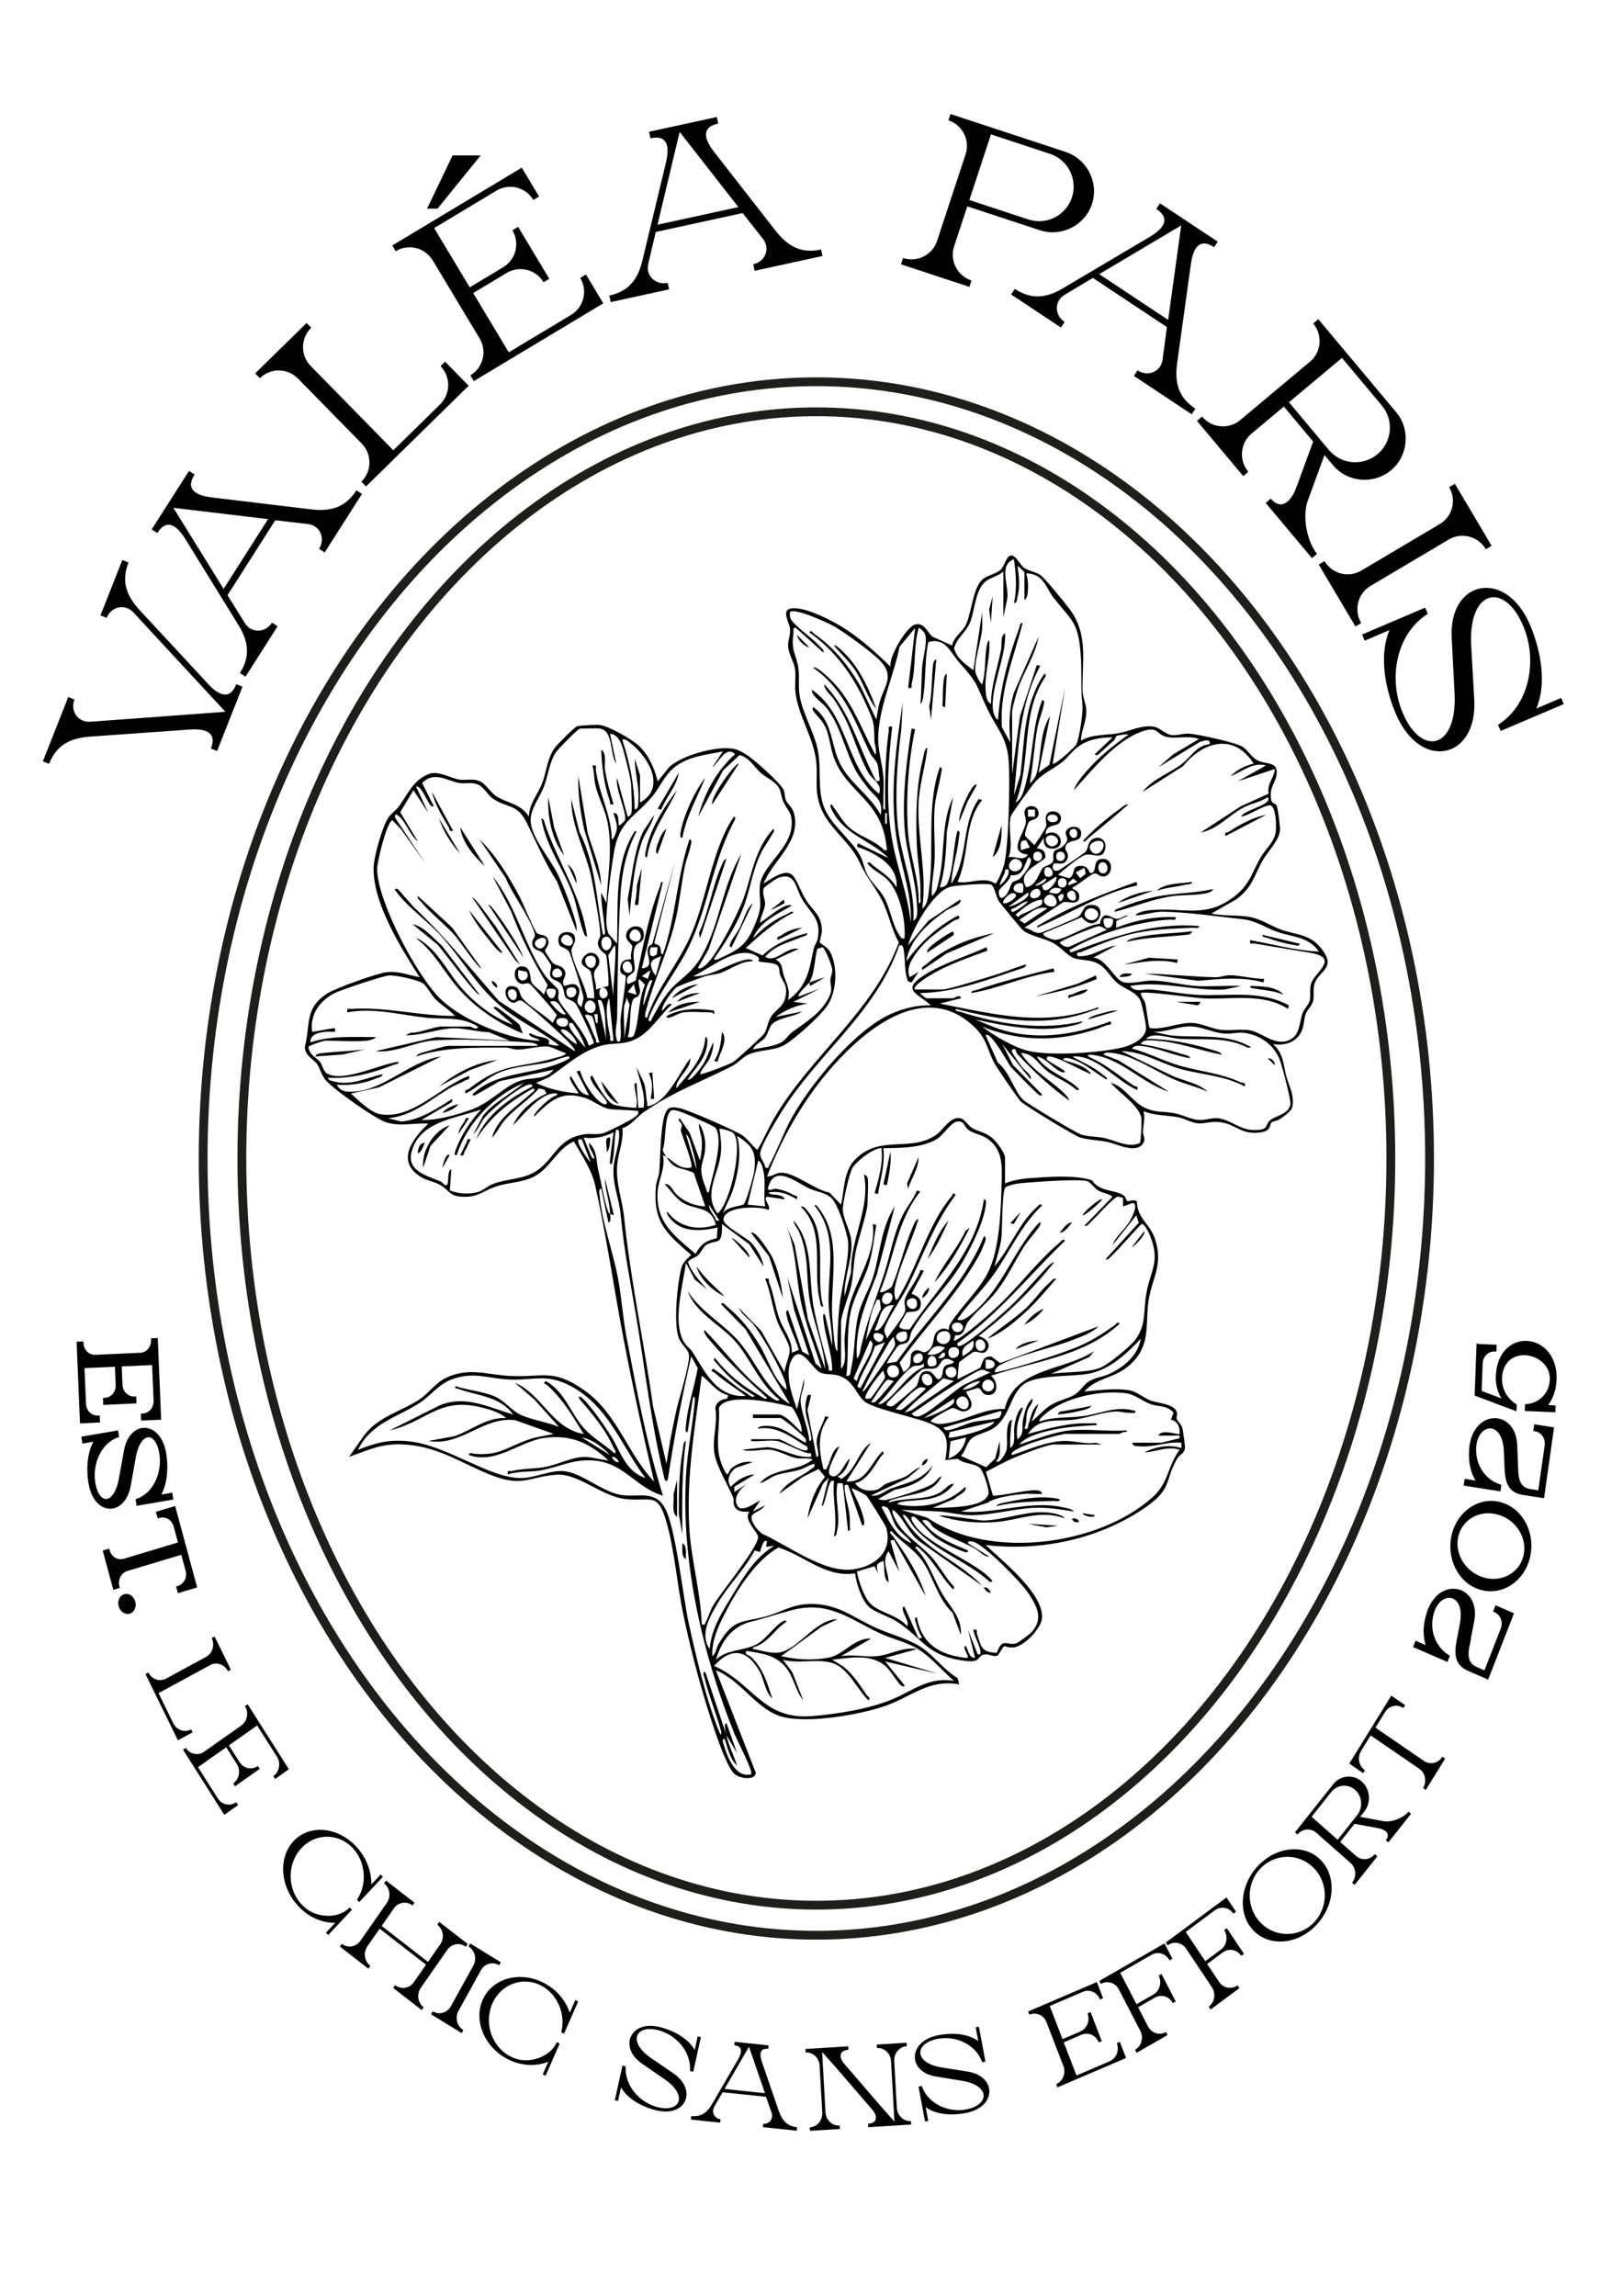 <svg viewBox="0 0 595.28 841.89" version="1.1" xmlns="http://www.w3.org/2000/svg" id="Calque_1">
  
  <defs>
    <style>
      .st0 {
        stroke: #010101;
        stroke-width: 1.29px;
      }

      .st0, .st1 {
        fill: #010101;
      }

      .st0, .st2 {
        stroke-miterlimit: 10;
      }

      .st2 {
        fill: none;
        stroke: #1e1e1c;
        stroke-width: 3.23px;
      }
    </style>
  </defs>
  <g>
    <path d="M368.62,434c2.52-1.12,5.96-1.73,8.74-1.93,6.89-.51,16.95-1.3,23.17.75,2.51,4.21,8.5,3.49,11.41,5.41,1,.66,1.15,1.99,1.43,2.16.64.4,2.66-.83,3.62.22.07,6.03,4.65,8.12,6.47,13.26,3.65,10.35-1.38,15.04-2.37,24.51-.93,8.93.74,15.9-7.19,22.56-5.52,4.64-11.9,4.33-16.18,9.36,4.97-.49,11.41-1.32,16.34-.49,3,.51,5.31,2.74,7.88,3.76s8.32,1.1,9.61,4.03c.48,1.1-.17,2.01,0,2.63.28,1.01,1.72,1.85,2.14,3.62.21.88.81,5.25.91,6.24.27,2.98-1.74,2.95-2.86,4.84-4.46,7.47-1.7,10.85-11.03,17.43-16.93,11.95-38.7,16.62-59.19,14.22,5.98,5.71,21.3,17.77,20.67,26.76-.27,3.91-6.83,10.67-10.66,10.8-4.15.13-2.3-2.21-5.49,2.89-1.75.85-3.46-.8-5.35-.25-2.28.66-.98,2.98-6.45,2.32-14.56-1.76-15.45-8.17-25.5-14.59-2.81-1.79-7.77-3.2-10.06-5.28-2.56-2.31-4.7-8.82-5.05-12.27-10.77,1.67-18.52-6.45-28.12-9.48-8.62,4.96-15.32,15.76-19.82,24.54-2.42,4.71-4.72,9.83-4.41,15.31,1.28-.84,1.42-3,2.3-4.48,5.54-9.31,8.07-7.66,17.12-10.04,5.99-1.58,9.63-4.56,16.58-4.62,10.11-.09,15.59,4.95,23.91,8.71,5.07,2.3,11.29,3.9,15.95,6.69,5.07,3.03,8.88,8.71,14.08,11.79l.6,2.3c-10.76-2.01-17.31,4.26-26.35,7.61-9.39,3.49-30.56,7.2-39.8,3.89-8.64-3.1-14.31-13.24-23.1-16.67l14.59,37.47c.25,2.9-5.85,2.57-8.04.27-3.37-3.54-8.3-19.56-9.97-24.96-3.33-10.77-6.27-22.43-8.57-33.47-2.24-10.76-3.14-23.04-6.06-33.4-3.28-11.68-5.67-7.62-15.21-8.72-8.77-1.01-17.28-9.52-25.21-8.91-10.17.78-12.38,4.61-23.68.24-10.58-4.09-18.71-10.11-30.81-11.22-9.02-.83-13.48,1.56-21.58,4.44l5.19-7.41c5.05-7.19,13.49-9.07,20.24-13.39,3.6-2.3,6.37-6.39,9.99-8.12,8.38-4.01,14.83-1.29,23.08-.79,12.54.76,16.04-2.95,27.73,5.26,12.21,8.57,15.78,23.11,25.65,33.52-4.14-17.57-7.93-35.27-11.33-53.02s-6.16-37.23-10.3-55.67c-1.29-5.76-4.95-10.99-7.78-16.06-6.48,2.81-8.72,10.21-15.21,13.18-4.39,2-9.44,1.91-13.93,3.54-4.12,1.49-5.95,3.62-10.95,3.59-5.76-.04-5.23-2.16-8.94-4.34-2.16-1.27-4.66-1.52-6.88-2.82-9.58-5.61-3.44-14.16,2.54-19.67-5.43-.33-10.09,1.12-15.4-.45-3.86-1.14-20.05-12.53-22.45-15.71-1.49-1.98-1.75-3.83-2.89-5.52-1.4-2.06-4.67-3.34-4.57-6.47,2.15-8.63-.17-14.15,8.24-19.6,3.04-1.97,18.41-7.46,21.94-7.81,4.31-.42,7.79,1.1,11.9,1.86-6.81-10.69-17.3-27.37-16.86-40.42.13-3.84,3.19-14.79,5.33-18,1.13-1.69,2.91-2.77,4.05-4.36,3.17-4.39,5.07-9.47,10.92-11.76,3.37-1.32,7.93,1.59,11.15,2.07,2.24.33,4.5-.34,6.78.33,2.9.85,4.35,4.33,7,5.94,3.96,2.4,8.92,2.68,11.73,7.35,0-4.59,3.27-8.23,4.85-12.3,1.66-4.3,1.79-8.93,4.58-12.89.87-1.24,7.11-7.49,8.21-7.96.8-.34,6.76-.6,7.92-.55,3.3.16,12.34,5.34,14.89,7.8,3.59,3.47,5.6,8.17,6.78,12.95l4.17-5.2c4.58-4.41,18.11-8.16,24.16-6.64,1.36.34,2.74,1.16,3.95,1.87,2.74,1.63,12.93,10.63,13.96,13.2.45,1.12.28,2.5.81,3.71.71,1.61,2.3,2.36,2.95,4.81,2.74,10.37-7.88,17.28-11.19,25.75,11.93-8.09,10.58-2.61,15.38,5.63,2.4,4.12,6.01,5.75,6.02,11.51,0,1.5-.86,3.67-.75,4.43.03.24,2.77,1.74,3.55,3.06,3.24,5.45,2.68,15.28-.93,20.31-2.81,3.9-11.54,11.8-15.56,14.19-3.76,2.24-9.87,1.7-13.7,3.76-1.99,1.07-3.36,2.92-6.07,4.28-11.49,5.81-20.68,8.93-31.88,16.63-2.51,1.72-4.49,4.78-7.83,5.88.52,4.52-1.55,9.14-1.9,13.49-.55,6.94,1.88,12.59,2.57,19.4,2.36,23.15,7.34,45.85,10.56,68.99l4.96,21.22c.87-6.33,2.09-12.64,3.44-18.88,1.26-5.8,4.46-15.09,4.84-20.42.18-2.57-2.75-4.11-3.78-6.9-2-5.41-.54-19.88.96-25.63.59-2.25,2.04-3.25,3.59-4.81-9.18-7.99-14.09-11.97-12.92-25.22.16-1.84,1.08-3.55,1.22-5.25.41-4.86.38-18.28,2.5-22.07,1.14-2.04,2.73-1.66,4.85-1.31,2.77.47,21.13,8.42,23.42,10.21,1.83,1.43,3.38,3.62,5.19,5.15,2.32-3.82,3.99-7.97,6.27-11.83,13.57-22.98,36.14-38.78,45.65-64.26-2.79-4.89-3.86-11.16-6.44-15.95-2.85-5.3-5.21-7.51-8.16-13.83-3.49-7.45-11.61-12.32-14.38-20.54-1.96-5.79-.78-9.88-1.28-15.54-.79-8.96-6.71-17.3-7.68-25.95-.31-2.73.22-5.61-.12-8.28s-2.43-5.77-2.57-8.49c-.11-2.19.92-4.15.72-6.45-.19-2.08-3.34-6.74.29-7.44,5.07-.97,16.24,4.95,20.57,7.88,5.54,3.75,11.26,8.76,15.96,13.46-.65-3.71,5.91-14.53,8.88-15.41,3.36-1,4.48,2.44,6.4,4.34l7.35,3.31c.47-3.11,3.69-4.88,5.02-7.59,2.18-4.44,2.51-13.87,6.4-16.89,1.64-1.27,4.81-1.85,6.39-3.31,1.44-1.34,2.07-5.23,3.86-5.23s3.27,3.47,4.62,4.47c1.55,1.16,4.1,1.49,5.87,2.54,1.6.96,9.12,10.27,10.8,12.48,7.14,9.37,4.67,19.52,4.85,30.01.04,2.39,1.25,4.62,1.37,7.1.21,4.25-1.79,7.21-1.96,11.33,4.14-2.46,9.19-1.93,13.73-2.75s8.51-3.14,13.07-2.38c2.25.37,4.11,2.8,6.67,3.08,1.89.2,3.94-.69,6.28-.53,3.35.23,17.29,3.24,19.7,4.89,1.77,1.22,3.15,3.65,4.99,4.71,3.33,1.93,8.03.21,7.32,5.54-.41,3.04-2.75,4.42-1.97,9.14.23,1.42,1.37,1.09,1.92,1.96s1.37,7.65,1.32,8.96c-.15,3.84-4.47,7.96-6.3,11.17-3.39,5.97-3.62,9.72-9.62,14.31l-9.26,5.28c5.16,1.14,10.36.23,15.55,1.6,3.21.85,6.75,3.1,9.96,4.27,5.65,2.05,10.58,1.5,14.92,7.07,5.69,7.29-1.18,7.95-2.63,12.92-.6,2.05-.03,4.02-.44,6.03-.38,1.87-2.16,3.33-2.77,4.99-.76,2.06-.52,4.57-1.7,6.71-2.14,3.88-6.11,4.86-10.26,4.3,3.95,3.58,3.64,7.2,4.83,11.66,1.02,3.81,3.09,7.01,2.27,11.28-.33,1.68-3.09,3.46-4.54,4.51-1.01.73-2.65.8-3.03,1.17-1,.99-.05,3.05-3.76,3.67-7.31,1.23-9.18-2.84-15-3.67-3.36-.48-5.5.56-8.15.44-2.33-.11-5.06-1.8-7.49-2.26-4.22-.81-8.65-.55-12.64-2.24.66,2.79-.09,4.95-.21,7.44-.07,1.59,1.3,2.66-.08,4.58-2.64,3.67-9.5-.03-12.96-.72-3.27-.65-6.86-.74-10.01-1.63-1.82-.51-20.52-11.88-21.73-13.19-1.3-1.41-8.02-11.27-9.29-13.34-2.7-4.41-2.91-9.06-7.07-13.3-16.82-17.13-37.26-2.72-50.23,11.07-11.68,12.42-20.32,27.14-26.5,43.02,1.82.15,3.03-1.2,4.86-1.33,5-.37,12.58,6.3,18,7.26l4.3,4.42c1.2-5.37.9-11.91,4.83-16.19,9.04-9.82,20.51-2.73,30.05-9.4,2.5-1.75,4.81-6.2,8.14-6.16,2.37.03,3.1,2.42,4.89,3.55,2.27,1.43,4.8,1.59,7.36,3.63,1.57,1.25,4.87,5.57,4.87,7.42v9.38ZM386.09,280.07c.67.73,8.26-6.13,8.71-7.13,1.13-2.55,2.5-11.62,2.21-14.47-.68-6.61-.19-11.15-.58-17.52-.8-12.84-2.99-12.88-9.97-21.72-3-3.79-3.53-8.77-10.07-9.01.64,2.11.74,3.92.64,6.13-.04.73-.26,3.49-1.28,3.56v-10.02c0-.17-2-2.11-2.58-2.26.66,3.89.99,7.43,0,11.31-.23.9.02,2.02-1.28,2.27,1.19-5.25.76-10.85,0-16.16-6.06,2.31-1.36,10.23-2.59,15.19l-1.29,6.15v-16.82c-1.82,1.65-4.55,2.16-6.43,3.6-3.93,3-3.96,10.5-5.74,14.96-1.57,3.94-4.83,5.59-5.9,9.59.95,3.78,4.23,5.85,7.06,8.08l3.23-21.34c-.09,2.03.17,4.1,0,6.13-.37,4.39-2.8,11.6-2.55,15.5.06.96,1.57,4.23,2.55,4.88,1.22-3.85.95-7.96,1.38-11.88.1-.91.34-3.93,1.21-4.28.52,6.07-1.8,12.46-1.31,18.46.13,1.57.28,4.09,1.96,4.82.04-6.74,2.45-13.28,3.71-19.9.34-1.79-.35-5.04,1.46-5.96.52,8.63-5.67,20.51-4.37,28.63.09.55.94,3.03,1.78,3.06.76-11.45,3.7-22.67,7.69-33.38.31-.82.14-1.98,1.36-2.19-3.15,12.61-8.64,25.03-7.61,38.33l3.08,5.64c-.55-6.22-.53-12.32,1.34-18.39l9.01-20.41c-1.21,6.96-5.67,13.05-7.78,19.7-.49,1.55-1.92,6.54-1.92,7.78v22.96l2.89-21.36,6.18-18.73,1.28.31c-7.99,14.43-7.96,31.5-9.69,47.54l2.4-7.61c1.5-12.36,1.16-25.03,8.03-35.95.41-.66,1.33-1.99,1.19-.11-9.39,13.83-5.04,31.27-10.98,46.25,2.44-1.34,3.15-4.94,3.83-7.49,2.6-9.81,2.18-20.42,5.88-30.02,1.15-.16.63,1.45.49,2.11-.57,2.63-1.75,5.34-2.25,8.1-1.2,6.68-1.49,13.52-2.77,20.18.7-.17,2.11-2.39,2.28-2.88,2.09-6.32,1.1-15.6,5.16-21.69l-4.21,20.69,3.95-2.84,5.76-28.2M321.4,263.9c.43-2.23.68-4.57,1.34-6.75,1.81-6.02,5.44-9.27-.01-14.93-2.86-2.98-12.9-10.32-16.64-12.46-2.29-1.31-14.66-7.03-16.37-5.3-.07.91-.07,1.71.34,2.57,1.09,2.29,8.33,7.27,10.66,10.04.61.73,1.57,1.05,1.29,2.27l-10.03-9.05c-1.55-.28-.8.71-.93,1.63-1.04,7.42,1.13,7.72,1.84,13.64.37,3.09-.14,6.1.36,9.34,1.01,6.5,5.29,13.4,6.64,19.87,1.48,7.08-.2,14.3,2.26,21.02s10.35,12.16,13.46,18.23c1.12,2.19,1.31,4.36,2.45,6.61,1.64,3.26,4.7,5.48,6.51,9.02,1.99,3.89,2.79,9.54,5.13,12.98.56.83.73,1.77,2.06,1.49.47-6.35-1.51-16.16-5.8-21.03-2.25-2.56-5.67-3.7-7.78-6.45.69-1.08,1.42.26,1.93.66,3.17,2.45,6.64,4.52,8.74,8.07.61-8.2-7.91-12.59-14.55-14.88l.31-1.28,11.32,5.49c-7.02-7.06-17.02-8.6-21.33-18.77-.12-1.92.74-.49,1.19.11,1.89,2.51,3.18,5.13,5.61,7.32,3.87,3.51,9.27,4.6,12.93,8.42,1.47.24.91-.49.81-1.46-1.76-17.02-14.58-19.53-19.28-32.47-1.29-3.56-1.55-7.61-3.08-11.14-1.15-2.64-4.01-4.95-4.65-6.35-.13-.28-.16-1.06.32-.96,6.49,4.71,6.26,12.27,8.89,18.92,3.32,8.38,11.49,12.73,15.69,20.52,1.04-5.65-2.25-6.66-4.83-10.04-1.39-1.82-2.87-3.7-4.01-5.69-4.28-7.47-5.76-16.97-11.2-23.72-1.61-1.99-5.49-4.23-5.18-6.46,13.65,9.58,12.06,27.9,24.58,38.15,1.44-3.46-2.39-5.06-3.92-7.72-3.64-6.34-5.73-15.09-9.65-22.04-.84-1.48-1.73-3.03-2.66-4.45-1.21-1.86-4.16-4.16-3.82-5.88,9.6,9.78,12.74,23.76,19.09,35.56l1.29-.33c-.42-1.84-.36-4.51-.95-6.17-.49-1.36-1.94-2.37-2.64-3.83-5.64-11.76-9.51-23.64-20.99-31.39,1.33-.42,3.58,1.77,4.53,2.58,9.61,8.18,12.6,18.84,18.43,29.43.62-1.72-.36-3.58-.39-5.49-.09-6.6-.25-6.78-3.06-13.05-4.77-10.64-11.26-19.6-20.81-26.41.68-1.09,1.41.29,1.94.65,7.17,4.97,12.61,11.76,16.93,19.29l5.7,12.07ZM330.56,267.55c-1.48,11.38-2.32,22.73-1.38,34.18.99,12.09,6.61,23.61,5.82,35.9,1.96-.89,1.36-4.32,1.28-6.14-.44-9.44-3.96-18.98-4.55-28.43-.74-11.92.79-24.19,2.62-35.92l1.28.31c-2.51,11.87-3.42,25.41-2.6,37.55.59,8.8,4.18,17.3,3.91,26.16,1.13.15.61-1.47.64-2.25.28-6.88-1.08-12.82-1.32-19.38-.4-10.73-.25-21.52,2.4-31.93.23-.91.39-3.2,1.5-3.34-.78,6.78-2.96,13.48-3.25,20.34-.55,12.75,3.2,25.95,1.33,38.51,2.15-1.21,2.25-5.08,2.57-7.44,1.99-14.64-1.17-30.01,3.9-44.29,1.16-.16.59,1.41.48,2.09-.69,4.35-2.11,8.63-2.42,13.11-.42,6.1.26,12.62.02,18.78-.17,4.18-1.29,8.97-1,13.23,1.83-1.39,2.11-3.72,2.6-5.81,2.35-10.01.62-21.05,5.17-30.4l-2.26,12.61c-.32,6.81-.55,13.86-2.59,20.36.88.09,2.15-.34,2.59-1.13,2.33-4.16,2.37-14.66,3.89-19.56,1.16-.15.62,1.45.56,2.17-.51,5.79-2.64,11.65-2.83,17.22,6.36-9.32,3.51-21.58,10.04-31.04l1.28.31c-6.97,8.68-4.5,20.31-9.05,30.07,4.79.87,9.67-2.22,13.86.65.79-.16,2.83-5.47,3.15-6.59,1.77-6.36,2.32-31.06,1.77-38.38-.66-8.77-4.25-11.64-7.69-18.82-4.57-9.52-3.07-9.12-10.47-17.34-3.25-3.62-4.88-9.2-11.31-7.5-1.29,6.03-.92,12.27-1.67,18.38-.12.94-.33,3.92-1.21,4.28.38-4.57.29-9.34.65-13.9.26-3.33,2.38-9.98.65-12.28-.28-.37-1.66-1.83-1.94-1.63-2,6.61-.92,13.71-2.58,20.41-.27,1.09.65,1.89-1.31,1.57l2.58-21.98-5.72,6.88c-2.22,11.04-7.95,22.92-7.86,34.18.04,4.15,1.61,9.38,1.93,13.59.24,3.16-.12,6.5,0,9.7.03.79-.49,2.4.64,2.25-.1-9.6-.04-19.25,1.32-28.77.17-1.2-.65-1.91,1.27-1.62-1.66,13.66-2.46,29.24.2,42.8,1.9,9.68,5.53,19.1,6.59,28.99.5-10.79-3.81-21.05-5.32-31.55-2.38-16.59-.03-32.91,2.41-49.3M231.51,298.5c.49-1.93,0-7.83,0-10.35,0-1.94-1.53-7.93-2.12-10.16-.82-3.08-1.85-8.78-5.64-8.91l2.27,10.98c-2.59-3.78-.77-12.53-6.48-12.95-.72-.05-6.58.02-6.95.12-.81.23-8.02,7.58-8.77,8.74-2.32,3.53-2.78,8.44-4.32,12.49s-5.02,8.15-4.87,12.61c.21,5.96,7.13,13.8,9.84,19.31,2.31,4.71,5.15,12.33,6.56,17.37.35,1.25.59,2.45.44,3.76l-7.2-18.34c-4.56-6.95-7.57-14.47-11.24-21.75-3.42-6.78-7.12-5.05-12.17-8.53-2.59-1.79-3.41-4.91-6.73-5.56-1.91-.38-3.81.1-5.63-.19-4.42-.69-9.24-4.63-13.66.03l4.24,8.41c-1.63,1.6-4.11-7.88-6.46-7.1l4.52,9.69-5.49-8.39-4.86,8.08,6.47,10.66c-2.67-1.97-4.49-7.09-6.77-9.07-.83-.73-1.81-1.29-1.63.33l10.98,16.5-8.78-12.23-3.17-3.28c-2.09.79-5.54,15.21-5.56,17.78-.06,11.79,14.74,39.68,23.32,47.86,8.03,7.66,24.21,14.48,35.25,15.21,2.99.2-1.55-1.22-1.86-1.39-.64-.34-1.93-1.41-.09-1.21,1.5,1.29,5.52,1.1,6.43,2.57.19.31-.28,1.14-.19,1.22.16.13,3.39,1.08,3.79.41-6.89-5.36-15.02-8.83-21.68-14.54-8.66-7.42-13.94-17.01-21.32-25.25-5.4-6.03-12.42-10.49-17.14-17.13-.1-.48.71-.45.96-.32.42.23,5.22,5.95,6.46,7.13,11.63,11.05,20.21,22.02,30.73,33.94l27.81,18.42c.73-.74-5-6.02-5.81-6.8-1.98-1.89-12.02-11.02-13.62-11.66-1.44-.57-2.06.95-3.26.71-3.19-.62-4.31-7.32.75-5.91,1.95.54,1.47,2.71,2.81,4.3,2.38,2.83,8.23,6.15,11.05,8.98l1.51-2.79c-.15-.74-9.23-11.07-9.9-11.47-1.1-.66-1.98.25-3.1-.04-3.27-.85-3.35-6.76.46-6.4,3.3.31,2.54,4.11,3.28,5.84.51,1.2,3.64,3.2,4.52,4.53l1.39-3.56c-5.35-8.56-9.82-17.63-13.45-27.06l-6.7-12.7c8.62,10.63,11.36,24.74,18.97,36,1.23,1.82,4.76,4.93,4.98,5.41.66,1.45-.46,2.52.35,4.07,1.36,2.6,5.71,7.35,7.72,10.44,1.2,1.85,2.66,4.02,3.23,6.16l1.86-.95c.1-.8-5.83-13.51-6.73-14.55-1.16-1.35-2.96-1.37-3.61-2.21-.91-1.18-.37-3.44-1.95-5.16-1.07-1.17-2.96-1.28-3.51-2.33-.88-1.67.49-3.14.03-4.51-.09-.28-2.61-3.98-2.89-4.25-1.52-1.41-4.04-1-3.97-3.87.03-1.47,1.3-1.84.89-3.33-1.6-5.89-8.25-14.47-10.65-20.47l-9.57-14.03c5.96,5.62,10.65,13.45,14.56,20.68,1.28,2.37,5.52,12.75,6.45,13.6,1.06.96,3.12.44,3.89,1.93,1.29,2.46-1.02,3.79-.88,4.75.04.25,2.56,4.04,2.84,4.29,1.37,1.22,3.36.73,4.35,2.79,1.17,2.42-1.57,3.12-.17,5.65,1.91-.34,3.69-1.58,5.12.38,1.9,2.61-2.44,5.18,1.34,7.37,0-1.19.68-2.32.61-3.51-.07-1.4-4.5-15.49-5.26-16.74-.97-1.62-3.2-1.46-3.66-2.81-1.73-5.16,4.82-5.34,5.64-3.04.91,2.55-1.28,3.88-1.12,5.56.44,4.54,5,12.27,5.82,17.22l2.49.1c.36-.34-.92-9.13-1.3-9.84-.79-1.47-5.27-2.19-2.22-5.65,2.45-2.78,6-.26,5.38,2.73-.27,1.28-1.64,2.09-1.85,3.43-.31,1.97.97,4.05.65,6.09l4.52-1.29c.42-.38-.42-10.18-.75-11.23-.23-.72-2.69-1.62-3.02-4.12-.2-1.47.93-2.17.88-3.46-.18-4.51-2.21-15.18-3.13-20.1-1.91-10.2-7.56-19.09-7.55-29.63l3.04,12.14c6.02,11.95,6.19,24.79,8.6,37.65,1.1.17.69-1.54.63-2.25-.37-4.4-1.29-8.83-1.28-13.27l1.93,3.87c.43-10.11,2.39-19.68.37-29.78-.94-4.71-3.43-8.95-4.46-13.64-.52-2.34-.34-4.71-1.07-7.01,1.92-.29,1.11.41,1.27,1.62,1.27,9.2,5.7,16.34,5.84,25.54,1.04-.32,1.85-3.41,1.89-4.24.08-1.6-.78-3.87-1.25-5.45,2.17-.44,1.66,3.34,1.95,4.52.73-.29,2.25-1.58,2.34-2.24.41-2.95-3.72-11.4-2.98-15.22l3.88,14.22c.22.17,1.23-.74,1.29-.97ZM439.76,271.03c-3.66-1.51-8.19.03-11.82-.79-4.08-.92-2.91-4.25-9.31-1.92-9.58,3.48-18.13,14.11-24.77,21.46.76-2.41,2.87-4.91,4.5-6.81,4.4-5.09,10.03-9.71,15.54-13.57-.75-.3-3.94.23-4.37.48-.35.21-.52,1.32-1.1,1.78-1.24.97-5.41,4.98-5.85,5.17-.28.13-1.06.16-.96-.31l6.46-6.14c-4.81.1-8.96.68-12.88,3.61-2.03,1.51-3.6,3.89-5.57,5.43-3.64,2.86-7.12,4.05-10.34,7.77-1.04,1.2-8.38,11.41-8.57,12.13-1.12,4.37,1,10.65-.8,15.03,2.73-.57,5.43,1.74,7.11-.97-7.84-.86-1.18-7.69-.76-11.81.16-1.58-.77-2.94-.45-4.21.71-2.78,5.42-2.17,5.12,1.12-.21,2.29-2.68,1.89-3.57,2.96-.44.52-1.74,4.54-1.34,5.15l3.27,3.23c.4,0,4.16-5.9,4.37-6.64.42-1.48-.6-2.82.14-4.34,1.19-2.44,6.12-1.29,5.24,1.95-.83,3.04-5.41.66-5.54,5.16,5.68-3.15,8.26,6.05,1.65,5.19-2.05-.27-2.46-2.1-2.31-3.89l-2.58,3.87c2.14.14,3.33,1.17,3.14,3.44-3.15,2.89-10.41,5.42-7.01,10.8,3.88-.65,4.67-5.57,6.14-7.11.81-.85,2.73-.87,3.61-2.24.62-.96-.32-2.49.52-3.8.47-.72,2.09-.92,2.98-1.71,3.31-2.93.95-3.72,1.24-5.24.57-3,6.92-2.96,5.44,1.56-.69,2.11-5.38.9-5.59,4.09-.08,1.22,1.31,1.92.9,3.46-1.05,4-4.48,1.38-5.25,2.57-.71,1.09-.07,3.18,2.09,2.09.84-.42,9.2-6.15,9.59-6.59,1.06-1.19.82-2.45,1.56-3.61,1.87-2.92,6.6-1.75,5.72,2.46-.92,4.43-4.98,1.33-7.42,2.25-2.74,1.03-7.47,5.3-9.91,7.28l4.12,1.25c2.58-1.35.58-4.35,3.96-4.54s3.19,2.59,3.87,2.63c2.67.15.46-4.69,3.93-5.17,5.04-.69,4.49,7.11.11,6.37-.88-.15-1.67-1.21-2.62-1.06-1.19.19-6.16,4.38-7.88,5.05-.89.93,2.11.8,2.3,2.95.38,4.28-4.27,1.98-5.81,2.54l-14.27,9.38c2.27.29,3.58,2.26,5.98,1.84.73-.13,12.95-5.32,13.66-5.8,2.11-1.42,1.53-4.25,4.66-4.43,7.16-.41,2.36,11.54-3.27,4.52l-13.92,5.82c-1.12,1.04,3.34,2.4,3.71,2.45,3.39.46,12.67-5.82,16.85-5.83,1.16-5.67,4.14-1.98,6.26-1.85,1.42.09,2.74-1.42,4.22-1.24l-4.45,2-.07,2.52c6.97-2.75,14.47-4.31,21.98-3.87-.37,1.52-1.03.82-1.8.85-11.02.44-26.68,4.96-36.17,10.62-.71.42-1.8.46-.5,1.46,15.31-5.85,30.08-11.06,46.88-9.7.15,1.12-1.47.61-2.25.64-7.71.28-15.9.62-23.37,2.5-5.54,1.39-12.22,4.18-17.57,6.39-.96.4-1.76-.39-1.42,1.45,5.14.66,9.3-3.06,14.22-3.87l-8.4,4.51c4.67.11,7.93,8.39,11.33,9.05,3.19.62,6.99-.7,10.35-.66,5.01.06,11.07,1.65,16.16,1.97,5.45.34,11.02-.24,16.48.01l-6.15,1.28c-11.5.67-23.16-3.39-34.59-1.28,1.69,2.55,4.9,1.07,7.42,1.28,5.67.47,11.83,1.7,17.45,1.97,11.38.55,22.8-1.85,33.33,3.86l-.31,1.28c-9.28-5.95-20.66-3.35-31.08-3.85-3.06-.15-22.01-2.79-22.93-1.96.11,1.49,1.23,2.28,1.65,3.84.38,1.42,1.17,8.62,1.65,9.02,5.18.71,10.64-2.17,15.76-1.88,3.25.18,7.15,2.17,10.44,2.53s7.09-.37,10.24.11c4.56.69,9.06,5.7,14.23,3.83,4.62-1.67,4.04-6.59,5.4-10.16.6-1.57,2.27-3.05,2.6-4.52.43-1.95-.11-3.9.44-6.03,1.07-4.19,10.84-9.58-.13-11.47-6.81-1.17-13.68-2.24-20.53-3.41-1.16-.2-1.93.7-1.63-1.27,8.37,1.54,16.84,3.88,25.21,4.2-3.85-5.56-9.82-5.3-15.38-7.26-4.61-1.63-7.55-4.07-12.83-4.63-9.13-.97-20.07-2.59-29.02-2.71-3.41-.05-6.65,1.21-10.03,1.33.72-1.28,4.12-1.81,5.5-1.93,12.51-1.1,20.47,3.38,31.37-5.5,5.07-4.13,5.92-8.4,8.94-13.7,1.75-3.07,4.63-5.24,5.49-8.75.51-2.08.31-9.52-1.69-10.41-1.61-.72-8.46,3.92-10.81,4.06.61-2.39,11.83-4.35,9.69-7.11-2.68,1.76-6.05,2.32-8.84,3.77-5.42,2.81-9.57,8.07-15.73,9.16l14.66-9.58,10.26-4.65c-.76-3.55,1.99-5.7,2.24-9.04l-13.58,4.52,10.35-5.81c-4.98-1.33-8.61,2.32-12.93,3.87,2.14-2.23,5.42-3.91,8.41-4.53-7.15-11.32-18.47-8.27-25.92.92l-14.82,9.43c3.73-4.81,9.87-6.76,14.54-10.36,3.13-2.41,5.52-6.9,10.04-7.11.51-2.3-2.52-1.2-3.71-.79l-15.05,9.2,5.35-4.67,9.52-5.66ZM234.75,294.3c9.68-5.31,3.18-16.54-3.3-21.6-.62-.49-2.41-2.23-3.18-1.35,2.75,8.24,4.38,16.81,4.54,25.54,1.45-.39,1.23-1.74,1.32-2.87.44-5.33-1.27-10.59-1.32-15.88l1.93,6.14v10.02ZM265.14,275.55c-6.1,1.26-12.75,1.77-17.77,5.83-3.82,3.09-5.18,7.15-8.1,10.65-6.65,7.98-12.21,8.94-14.14,20.79-1.06,6.53-2.61,18.06-2.73,24.48-.03,1.72.17,3.38.71,5.01l3.21,3.73c.45-12.93-1.08-28.35,5.7-39.9.18-.31.97-2.06,1.42-1.16-3.68,6.96-5.34,14.8-5.82,22.64-.92,14.99-1.12,30.25-1.27,45.29-.03,2.85-1.18,5.49-.02,8.71.84,1.04,1.18-.08,1.29-.96.28-2.2-.17-4.81,0-7.12.2-2.6,2.15-14.25,1.85-15.49-.23-.92-2.65-.3-1.84-3.88.72-3.15,3.77-1.84,3.9-2.67-.49-1.39.49-3.47.34-4.51-.17-1.2-2.93-2.08-2.06-4.84.97-3.09,5.67-3.34,6.23-.29.73,4.02-2.34,3.48-3.11,5.3-1.42,3.37.34,6.87-.23,8.78-.5,1.67-3.77,1.44-2.49,4.98l2.92-1.28c2.54-11.37,4.61-23.6,8.89-34.45.27-.68.19-1.93,1.12-1.77l-7.75,31.68c6.28-.43-.84-7.03,3.86-8.89l8.41-30.55-7.68,30.11c0,.45,1.45.54,1.92,1.18.87,1.17.01,2.9,1.23,2.98,4.78-13.69,5.12-28.33,9.72-42.03,1.15-.16.63,1.45.49,2.11-.57,2.63-1.68,5.34-2.24,8.12-1.22,6.05-1.78,12.21-3.11,18.24-2.62,11.88-8.16,22.82-11.03,34.24-.16.65-.92,2.72.35,2.62,3.49-10.57,11.02-19.26,15.64-29.31,6.14-13.37,7.93-31.32,15.5-43.35.41-.66,1.33-1.99,1.19-.11-8.17,14.71-9.71,31.87-17.1,46.93-4.02,8.2-10.68,16.38-14.08,24.73-.24.59-1.21,2.47.14,2.4,1.88-3.46,4.01-7.62,6.49-10.65,4.43-5.42,8.41-6.39,12.38-13.48,6.68-11.91,7.46-25.74,14.44-37.3l-12.06,35.15-3.8,6.55c.44.93,1.61-.08,2.16-.43,4.21-2.72,12.89-20.16,14.69-25.41,2.98-8.71,4.03-17.53,10.65-24.92.96.5-.14,1.56-.46,2.13-1.23,2.21-3.05,4.69-4.1,6.9-3.16,6.63-3.9,13.76-6.65,20.52-2.49,6.13-6.63,12.62-10.46,18,.26.79,1.35.2,1.9-.04,8.19-3.73,10.38-5.41,13.74-14.07,2.35-6.06.8-6.94,1.15-12.43.47-7.28,10.94-13.47,11.67-21.97.45-5.19-1.41-5.49-3.08-9.21-.71-1.58-.71-3.39-1.54-4.92-1.28-2.34-4.73-3.78-6.73-5.56-2.34-2.07-4.03-5.51-7.74-6.5l-6.02,5.62-9.16,17.02c2.36-8.69,6.77-16.96,13.56-22.96-3.37-3.27-6,3.08-8.39,4.85l3.87-5.81ZM379.61,296.89h-2.58v2.58h2.58v-2.58ZM325.28,302.06v-3.87h-.63v3.87h.63ZM385.15,298.86c-2,.61-.73,3.31,1.86,2.51,2-.62.73-3.31-1.86-2.51ZM393.53,304c-2.31.52-1.05,3.61.63,3.23,1.59-.36,1.12-3.62-.63-3.23ZM384.24,306.68c-1.75,1.11.33,4.55,2.48,3.5,3.24-1.58-.06-5.04-2.48-3.5ZM374.45,311.76l3.23-.99-1.28-2.59c-2.6-.13-2,1.46-1.95,3.58ZM404.11,308.6c-1.64-1.03-5.94.95-3.86,3.53,2.54,3.16,6.01-2.17,3.86-3.53ZM379.95,312.42c-1.3.36-1.3,2.86,0,3.22,2.97.83,2.97-4.06,0-3.22ZM388.35,312.42c-1.3.36-1.3,2.86,0,3.22,2.97.83,2.97-4.06,0-3.22ZM371.36,323.56c.49-.52,1.94-.61,2.77-1.43,1-.99,5.86-6.71,3.21-7.78-2.11,3.22-1.63,6.97-6.65,6.61-.2,2.05-3.95,4.64-4.32,5.65-.14.39-.09,3.1,1.26,2.61,2.47-1.02,2.82-4.72,3.72-5.66ZM374.29,315.81c-3.08-2.92-6.17,2.75-2.63,3.62,2.3.57,4.22-2.11,2.63-3.62ZM403.88,316.3c-1.72.51-1.31,4.64,1.28,3.87,1.72-.51,1.31-4.64-1.28-3.87ZM383.5,318.23c-.74.52-.98,3.95,1.61,3.23,2.3-.64.21-4.5-1.61-3.23ZM397.72,318.23l-3.18,1.7,1.66,2.13,2.04-1.67-.52-2.16ZM369.91,318.88c-1.87-.36-1.03.54-1.46,1.42-.66,1.36-1.57,2.93-1.77,4.4,1.64-1.41,3.62-3.47,3.22-5.82ZM289.08,366.73c7.05-5.15,7.71-10.94,9.36-18.77.28-1.34,1.26-2.54,1.48-3.69,1.42-7.32-2.62-9.29-5.79-14.61-2.28-3.82-2.33-10.19-8.76-7.7-.75.29-5.05,3.23-5.25,3.8-.69,1.98.53,3.87.49,5.65-.05,2.17-1.66,4.67-1.88,6.85.42.52,9.14-7.75,11.63-6.15-5.4,3.22-11.55,5.78-14.22,11.97,3.96-3.9,7.52-6.75,12.71-8.95.59-.25,1.65-1.41,2.15-.44-6.82,3.33-11.92,7.89-17.45,12.94l6.14,2.74c4.49-4.37,10.5-6.68,16.48-8.23-.18,1.12-1.29,1.13-2.09,1.46-4.7,1.98-9.89,3.08-13.43,7.26,3.83,2.54,7.68-3.8,12.28-2.91l-8.4,3.88c2.79,1.78,2.06,3.22,2.91,5.82,1.02,3.14,2.43,5.12,1.62,9.05ZM382.21,324.71c.5,4.93,6.29-1.86,5.16-3.25l-5.16,3.25ZM383.49,322.11l-3.88,2.58c.73.42,5.04-1.56,3.88-2.58ZM389,322.12c-1.3.36-1.3,2.86,0,3.22,2.97.83,2.97-4.06,0-3.22ZM395.14,323.39l-1.56-1.24-1.67,1.58v.96s3.23-1.3,3.23-1.3ZM335.64,362.85h10.02c2.29,0,14.53-3.91,17.78-4.85,3.91-1.14,7.71-2.68,11.56-3.96,1.11-.37,2.07-.61.73.73-12.27,4.06-25.11,9.21-38.16,9.38,0,.52,2.11,1.93,2.26,1.93h9.7c.37,0,2.78-1.72,2.91,0l-7.75,1.94c19.59,3.87,38.68,8.8,58.2,1.31.15.93-1.09.85-1.77,1.12-16.45,6.48-34,3.79-50.6-.47-.15.93,1.12.88,1.8,1.09,14.34,4.62,29.92,6.95,44.76,3.43-.31.89-2.96,1.42-3.86,1.63-11.64,2.72-24.15.15-35.59-2.28l7.11,2.9c14.27,5.19,28.84,2.99,42.67-2.26.34,1.83-.43,1.06-1.42,1.46-15.14,6.05-30.59,6.67-45.79.49,4.22,3.26,11.51,7.55,16.68,8.86,8.15,2.06,26.95.8,35.19-1.29,3.09-.79,7.92-3.11,8.27-6.66.14-1.4-1.39-8.77-2-10.23-1.42-3.43-5.6-4.26-8.36-6.51-3.45-2.81-4.25-6.44-8.9-7.92-2.43-.78-4.84-.57-7.08-1.32-2.46-.83-5.06-4.21-7.91-5.67-3.18-1.64-8.6-2.52-11.17-4.81-.5-.45-8.09-9.69-8.55-10.39-1.05-1.63-1.52-5.43-2.93-6.12-1.3-.64-12.88.28-14.77.77-6.25,1.62-14.05,15.45-15.63,21.54l7.45-9.03,11.63-7.77c1.16,1.68-3.54,2.94-5.07,3.99-6.31,4.35-13.42,10.67-14.66,18.64,5.21-6.98,11.29-12.74,19.08-16.81,1.29,1.47-.78,1.33-1.82,2.03-4.49,3.01-9.72,6.62-13,10.95-2.01,2.66-4.53,6.35-2.96,9.64l3.23-1.93-2.6,3.87-1.28-.39c-1.41-3.57-.94-7.2-1.48-10.75-.18-1.15-.17-2.93-1.74-2.43-8.77,25.3-31.08,40.47-44.5,63.19-1.56,2.64-6.26,10.38-6.48,12.96-.18,2.04,1.69,3.39,1.83,5.33,1.47.27,1.03-.08,1.43-.82,3.05-5.55,5.35-12.26,8.57-17.94,7.02-12.41,23.02-31.77,36.12-37.61,4.56-2.03,9.61-3.32,14.66-3.13-4.96-4.51-10.91-5.54-2.79-10.87,6.76-4.44,15.82-7.11,23.18-10.46l.31,1.28c-6.5,2.36-13.81,4.92-19.83,8.31-.68.38-8.12,4.71-6.68,5.93ZM375.07,324.07c-.99-.66-3.83.25-3.21,2.24.28.92,2.66,1.34,3.21.96.38-.26.38-2.95,0-3.2ZM389.32,326c-1.79-.66-3.6-.72-4.53,1.28,2.08.36,3.52,1.17,4.53-1.28ZM378.34,329.21c.78.61,3.84-.11,3.21-2.24-.81-2.73-5.26.63-3.21,2.24ZM394.49,329.87c.4-.38,0-3.62-1.6-3.23-3.44.86-.12,4.87,1.6,3.23ZM372.5,327.94c-1.48-1.77-5.26,2.56-4.52,3.23,1.21.67,5.48-2.08,4.52-3.23ZM377.03,327.29l-7.11,5.16c1.5.06,8.69-3.38,7.11-5.16ZM387.31,331.75c1.06-1.49-1.39-5.25-3.65-3-2.63,2.63,2.31,4.88,3.65,3ZM389.96,327.93c-.36-.39-1.6.36-1.92.97l.64,1.62c1.1-.01,1.72-2.12,1.28-2.58ZM382.2,329.87c-3.85.38-6.79,3.17-9.68,5.5,1.22,1.64,1.05.46,1.98.05,1.3-.56,6.58-2.98,7.31-3.56s.34-1.23.4-1.98ZM377.03,330.52c-1.6.12-3.2,1.4-4.53,2.27-.34.22-2.5.55-1.28,1.6.48.41,5.38-2.89,5.82-3.87ZM384.14,333.11c-3.65-1.32-7.23,2.47-10.33,4.2l1.96,1.36,8.37-5.55ZM402.08,336.82c2.62-2.59-2.55-5.54-4.07-2.41-1.05,2.17,2.34,4.13,4.07,2.41ZM408.06,337c-.25-.38-2.95-.38-3.2,0-.38.56.04,2.93.96,3.21,1.99.61,2.9-2.22,2.24-3.21ZM406.13,340.87c-1.28-.2-1.93-1.34-3.38-1.2-1,.1-14.08,5.28-14.06,6.04.85.96,2.07,1.72,3.39,1.5l14.06-6.34ZM234.66,344.66c1.5-2.35-1.82-5.76-3.5-2.49-1.35,2.64,2.59,3.92,3.5,2.49ZM209.47,346.63c2.24-1.62-1.8-6.05-3.54-2.54-.92,1.86,2.5,3.28,3.54,2.54ZM223.59,347.82c1.44-1.55.45-4.6-1.37-4.32-3.2.48-1.17,7.05,1.37,4.32ZM199.81,344.11c-1.24-.85-5.1,1.1-3.06,3.08,2.33,2.26,4.56-2.05,3.06-3.08ZM225.04,366.09c-.62-1.72,1.55-19.36.33-19.41l-2.27,3.57,1.94,15.83ZM241.21,347.34l-2.51.06c-.96,2.17-.12,4.46,2.21,2.54l.31-2.6ZM296.83,360.27l5.82-1.93-5.5,3.22-.32-1.29c-.39.66-4.65,4.42-3.87,5.17l7.75-2.91-9.69,4.86,5.16.63c-4.16.66-8.22,2.42-11.63,4.86l9.69-1.95c-2.83,1.9-8.5,2.22-10.97,4.55-1.2,1.13-1.46,3.51-2.7,5.06s-3.58,2.29-4.43,4.29c3.23-.69,7.72-1.01,10.58-2.68,1.55-.91,2.58-2.77,3.98-3.78,4.91-3.59,10.34-6.74,13.29-12.58,1.59-3.15.53-3.73.6-6.47.03-1.28.8-2.44.67-3.86-.11-1.16-2.57-7.77-3.61-8.09l-1.89.6c-1.09,3.91-.84,8.72-2.91,12.29ZM278.11,352.47c-.11-.08,1.09-.97-.84-2.04-7.07-3.92-16.71,4.73-23.11,7.58,5.96.25,11.77-3.78,17.17-5.46.93-.29,4.35-1.5,4.81-.04-4.34-.14-7.92,2.85-11.65,4.19-2.06.74-4.41.74-6.32,1.44-2.68.98-7.5,2.68-9.81,3.77-1.22.58-6.1,7.2-5.52,8.7.96-.58,2.17-3.25,3.56-2.26-5.12,4.63-8.48,11.46-15.52,13.59-3.28.99-5.61.59-8.57,1.13-8.23,1.51-14.31,7.52-20.99,11.99l-4.72,2.06c5.04,2.43,9.98,3.35,15.52,3.88.39-.3-3.98-5.15-2.91-6.46,2.11,2.47,2.91,6.78,6.79,7.11l-4.51-8.74,1.28-.31c.63,3.38,5.59,11.34,8.75,12.28.82.24,1.3-.15.95-.95-.61-1.39-4.3-4.93-5.46-7.48-.28-.62-.96-2,.29-1.9,1.38,2.74,4.87,8.95,7.41,10.38,1.03.58,6.36,1.27,7.79,1.28s.82.02.98-.97c.35-2.22-.39-3.96-.57-5.92-.07-.72-.59-2.32.56-2.18l.65,9.04h1.94c.8-5.27-1.59-9.86-2.58-14.86l2.77,5.95c.71,2.33.67,4.96,1.13,7.29.12.63-.37,1.37.93.97,6.9-2.11,10.74-12.16,14.89-17.45.16,4.12-5.36,7.33-5.18,10.99,4.66-5.28,10.33-11.27,10.68-18.75,1.12-.14.72,2.26.64,2.91-.67,5.32-4.36,8.42-7.11,12.61,1.04.95,5.17-4.73,5.71-5.61,1.55-2.53,2.29-5.37,3.67-7.97.24,1.63-.63,4.35-1.29,5.82-.98,2.17-2.97,3.6-3.56,5.81.47.44,10.85-3.64,12.1-4.39,1.11-.67,10.95-9.65,11.48-10.51,1.14-1.85,1.15-3.99,2.39-6.01,2.03-3.3,5.1-3.65,5.57-8.7.3-3.16-1.02-3.99-2.13-6.6-.46-1.09-.03-2.64-.94-3.58-1.33-1.38-6.27-1.05-7.11-1.63ZM215.74,350.63c-2.19.71-.8,4.46,1.23,4.32s2.6-5.56-1.23-4.32ZM240.56,357.68l1.94-7.11c-1.41.8-3.65,1.06-3.77,3.05-.05.79.91,3.69,1.83,4.05ZM231.49,356.37c.87-.61.14-4.21-1.57-3.85-3.1.65-1.03,5.67,1.57,3.85ZM204.12,355.15c-2.27.39-2.18,4.18,1.16,3.14,2-.62.28-3.39-1.16-3.14ZM190.13,355.74c-1.1,6.22,5.16,3.72,2.95.6l-2.95-.6ZM238.62,355.74l-3.23,2.25,2.25.97.97-3.22ZM134.83,381.61c-4.56.5-10.74,0-15.52,0-.64,0-6.17,1.83-6.17,2.3.27,2.98,2.87,3.8,4.21,5.48,1.05,1.32,1.1,3.5,2.75,4.36,6.15,3.21,19.38-3.62,26.05-4.38.15.93-1.09.85-1.77,1.12-7.49,2.95-16.01,5.27-24.09,4.7.2,1.13,1.3,1.13,2.17,1.38,6.1,1.74,12.04-1.39,17.88-2.68-.18,1.12-1.29,1.12-2.09,1.46-4.64,1.99-9.69,2.79-14.73,2.42,1.43,2.75,3.96,2.71,6.71,2.5,10.88-.81,20.45-11.23,31.45-12.85l-22.64,11.3-10.34,2.28c2.76,2.5,7.18,6.98,10.82,7.6,11.78,2.01,22.11-10.29,32.5-14.07.36,1.72-.43,1.12-1.27,1.61-1.93,1.13-4.11,1.89-6.03,3.04-7.29,4.35-13.49,10.1-22.43,10.88l4.91,1.22c7.02-.61,12.94-4.68,18.7-8.33l-.11,1.19-11.22,6.56c5.86.19,12.89-1.85,18.45-3.85,7.46-2.69,12.3-9.23,18.89-10.85,3.74-.92,8.31-.09,11.15-3.72l-19.75,4.18-9.04,5.19c-1.84.18-.53-.79.03-1.27,9.52-8.15,23.98-6,34.58-12.31.15-1.2-1.32-.51-1.97-.35-1.93.47-3.82,1.43-5.9,1.86-5.85,1.23-12.13,1.38-17.69,3.65-4.57,1.87-8.16,5.65-12.59,7.78-.41-1.69.54-1.13,1.22-1.67,12.57-9.93,18.19-7.4,31.9-11.45,1.02-.3,3.43-.63,3.73-1.75-2.14-.37-4.8-2.25-6.87-2.39-3.11-.2-7.88,1.16-10.91,1.14-1.54,0-2.96-.74-4.5-.73-11.2.06-21.92-.32-32.68,3.25.48-1.13,3.05-1.61,4.19-1.95,1.66-.49,6.44-1.93,7.77-1.93h32.66c-.33-1.18-3.19-1.25-4.18-1.32-9.41-.65-25.21-1.43-34.33-.64-6.64.57-13.84,4.68-20.99,3.9l22.32-5.16,26.83,1.28-7.59-3.07c-3.91-.08-9.03-1.5-12.78-1.45-5.66.07-11.98,2.74-17.78,2.58l1.93-.96c3.13.2,8.76-2.26,11.33-2.26h10.35c.37,0,2.82,1.71,2.91,0-6.17-3.82-12.47-2.54-19.07-3.25-9.49-1.03-19.29-3.76-28.78-1.93-.27-1.81.31-1.21,1.6-1.29,12.54-.83,25.28,2.71,37.84,2.58-2.11-2.33-4.91-3.88-7.13-6.12-1.38-1.39-3.28-4.88-4.55-5.8-1.86-1.33-10.09-3.07-12.47-2.92-2.21.14-17.18,5.16-19.61,6.31-5.58,2.64-9.53,7.88-8.61,14.34,2.49-.23,5.03-.94,7.49-1.24,1.28-.16.93.14.91,1.24-2.81-.05-9.17-.3-9.05,3.88,7.68-2.52,15.91-1.89,23.92-1.93.19.66-2.63,1.26-2.91,1.29ZM230.22,380.31c1.2.09,1.97.24,2.45-1.1,1.79-5.01,1.44-12.86,3.91-18.11l-2.16-2.12c-.91,2.17,1.34,4.08-.28,6.21-.45.6-1.56.53-1.96,1.41-1.48,3.32-.64,10.03-1.96,13.71ZM239.27,359.62c-1.67-1.85-3.68,8.18-3.22,9.05l3.22-9.05ZM233.45,364.79l-.96-3.86-2.26,2.89,3.23.98ZM203.66,362.9c-.19-.2-2.94-.9-3.19.29-.2.99.87,2.72,1.63,2.9,1.52.35,2.08-2.63,1.56-3.18ZM208.3,365.38c3.21,2.02,4.79-4.51.3-3.13-1.4.43-.77,2.83-.3,3.13ZM220.85,362.21c-1.57.33-1.29,4.29.63,3.87,2.43-.53,1.31-4.29-.63-3.87ZM187.22,362.86c-2.04.58-.39,4.21,1.28,3.87s1.45-4.64-1.28-3.87ZM228.93,369c-.39,3.78.29,8.12,0,11.96l2-12.62-1.35-2.9c.51,1.33-.57,2.72-.65,3.56ZM225.04,381.61l-1.61-15.52c-1.81,3.35-.48,10.1.34,13.9.24,1.1-.73,1.93,1.27,1.62ZM207.58,371.9c-1.8-1.79-2.8-5.89-5.82-4.51.67,1.13,4.5,5.55,5.82,4.51ZM217.78,367.53c-2.19-2.28-4.69,1.87-2.47,3.45,2.55,1.82,4.1-1.77,2.47-3.45ZM222.45,381.61c-.58-3.85-.11-9.7-1.32-13.22-.36-1.05-.47-1.89-1.9-1.65l3.22,14.87ZM217.13,372.71c-.09-.08-2.97-1.5-2.42.15,1.64,2.46,2.41,5.33,3.71,7.97.43.87-.42,1.79,1.46,1.42-.8-1.61-1.99-8.81-2.74-9.54ZM219.22,371.91h-1.29s.65,3.23.65,3.23h.63s0-3.23,0-3.23ZM204.36,373.86c-1.43,2.1,3.2,3.85,3.87,1.6.84-2.81-3.38-2.32-3.87-1.6ZM214.69,384.2c-.68-2.47-2.27-5.5-3.76-7.55-.58-.8-.68-1.8-2.05-1.5-1.25,1.47,4.7,7.62,5.81,9.05ZM465.8,410.88c1.59-1.64,6.75-2.09,7.48-5.82.32-1.6-2.81-13.23-3.58-15.56-1.72-5.21-5.8-8.84-11.05-10.29-4.3-1.18-5.58,0-9.5-.19-3.98-.21-8.23-2.51-12.3-2.63-4.63-.13-9.23,2.23-13.91,1.99l6.15,1.28c9.6,1.07,19.8-.86,28.61,3.73,1.38.72,1.57.81-.13.78-7.95-4.1-16.22-2.75-24.64-3.19-3.77-.19-10.12-2.75-12.58-.03,7.72-.01,16.23,1.56,23.62,3.87,1.16.36,3.7.8,4.19,1.95-7.85-1.46-16.25-4.74-24.25-5.16-1.68-.09-4.71-.63-5.49,1.28,4.95.77,10.12,2.02,14.87,3.56.9.29,3.09.56,3.23,1.61-5.71-.83-12.21-3.98-17.87-4.48-1.31-.11-2.55-.3-3.47.93,6.18,1.65,11.95,4.76,18.11,6.46,7.53,2.08,14.5,2.56,21.86,5.98.91.42,1.77-.39,1.41,1.46-7.28-3.92-15.45-4.25-23.14-6.28-7.44-1.97-14.37-6.68-22.13-6.64l18.96,9.16c4.12,1.71,9.43,2.65,12.73,5.7-3.88-1.81-8.17-2.72-12.08-4.4-7.02-3.01-15.55-9.16-23.14-9.84-.66-.06-3.06-.43-2.93.66l5.38,2.06,18.55,11.52c-10.27-3.22-17.66-12.57-28.77-13.59-1.92.04-.7.78.14,1.16,6.02,2.71,10.22,6.59,15.7,10.19.76.5,1.67-.16,1.28,1.6-7.32-3.06-14.01-11.92-22.3-12.31-1.46-.07-1.7.04-.17.82,3.79,1.96,6.73,3.27,10.12,6.06.27.22,1.89,1.22,1.03,1.56-4.1-2.37-8-5.99-12.59-7.46-.66-.21-3.26-.99-3.25.33,3.51,1.1,8.09,2,10.34,5.18-4.2-1.42-11.08-5.87-15.21-6.46-1.2-.17-1.4.77-.95,1.28.38.43,4.5,2.76,5.39,3.35.66.44,2.02,1.31.11,1.18-3.48-1.26-5.82-5.27-9.39-5.8,3.4,5.33,9.95,7.12,14.54,11,.56.47,1.86,1.45.02,1.27-3.06-2.94-7.36-4.34-10.63-6.84s-5.07-6.68-9.76-6.73c3.69,5.67,9.28,8.99,14.24,13.24,1.16.99,3.13,2.74,3.54,4.22-7.24-5.25-13.07-10.63-19.09-17.16-.47-.51-.55-1.52-.64-1.6-.39-.35-1.71-.15-1.27.95.33.84,2.87,4.43,3.61,5.45,1,1.37,3.78,2.85,3.18,4.58l-10.35-12.93,3.94,7.7,10.61,10.73c.1.48-.68.44-.96.31-.69-.31-9.76-9.48-10.68-10.67-.61-.79-7.31-13.15-9.05-11.31l4.5,10.04c4.29,3.27,5.95,10.46,9.3,13.66,1.39,1.33,19.38,12.12,21.25,12.7,2.9.9,5.74.69,8.43,1.27,4.32.92,8.87,3.78,13.14,1.81.35-.5.77-8.56.46-9.55-1.54-4.86-8.02-8.72-11.17-12.48,4.74,1.1,7.8,6.75,12.08,8.93s7.22,1.39,11.36,2.22c2.8.56,5.97,2.22,8.58,2.43s4.65-.77,7.01-.62c4.64.3,8.31,4.4,13.68,4.35s3.78-1.64,5.66-3.58ZM211.46,382.9c.65-.7-3.58-6.61-5.81-5.17.2,1.11,5.55,5.45,5.81,5.17ZM192.06,397.14c-11.17,4.86-20.78,14.76-24.58,26.51-1.19.15-.56-1.35-.34-1.96,1.9-5.24,5.52-10.89,9.4-14.85-9.14,3.31-22.52,4.17-25.57,15.5-1.92,7.13,5.78,8.82,10.5,10.88.77.34,1.39,1.24,1.82,1.42,1.87.76.33-5.47,2.25-5.81l-.55,7.67c3.12,1.35,7.17,1.52,10.44.59,1.7-.48,3.47-2.18,5.46-2.94,5.21-2.01,11.05-1.54,15.91-4.78,6.81-4.54,7.6-11.96,17.62-13.42,2.25-.33,4.38.25,6.76-.36,1.43-.36,10.45-4.9,11.57-5.89.73-.65,1.6-.99,1.34-2.21-.42-.35-9-.54-10.52-.8-3.12-.54-6.02-3.13-8.89-4.05-9.01-2.87-12.68.99-18.74,6.79-.82-.93,6.6-7.91,8.4-7.77.18-1-.95-.74-1.62-.66-5.12.62-10.99,8.16-14.54,11.66,2.14-5.02,7.34-9.43,12.28-11.65l-.81-1.45-2-.42c-3.83,4.39-8.96,7.44-12.73,11.89-1.73,2.04-2.62,4.41-4.51,6.16,2.09-7.33,9.21-11.48,14.43-16.28.49-.45,1.89-1.01.77-1.82-8.61,4.82-15.68,10.35-21.02,18.75,3.58-9.01,12.33-15.14,20.68-19.41.08-1.3-1.95-.56-2.55-.29-3.76,1.68-12.2,8.4-14.89,11.63-1.6,1.92-2.34,4.41-4.22,6.12l3.58-6.77c4.07-5.08,10.06-7.76,14.86-11.97ZM244.45,424.29c2.86,1.69,4.76,4.66,9.05,3.88.98-.96-3.27-11.52-3.74-13.41-.18-.75.46-1.68.32-2.35-.16-.78-1.88-1.59-.79-2.35l3.68,5.38,3.76,10.14c.53-2.47.85-4.91.67-7.46-.15-2.16-1.19-4.02-.99-6.12,1.29,1.63,2.25,5.44,2.28,7.47.13,7.33-3.57,7.22.32,16.46.26.62.06,1.48.95,1.29,1.09-5.49,5.63-18.72,2.53-23.54-.47-.73-9.24-4.56-10.94-5.23-1.52-.6-3.51-1.52-5.16-1.34-2.92,1.46-2,11.25-3.28,14.33-.06.99.69,1.77,1.33,2.84-.27-.16-1.21-.76-1.29-.65,1.02,4.64-1.67,9.07-1.95,13.27-.75,11.48,6.19,16.23,13.91,22.93,2.06-3.73,3.65-4.74,7.8-5.77l.28-3.92c-4.6,1.12-10.67,1.72-14.84-1-1.04-.68-4.44-3.79-3.59-4.82,4.24,5.76,11.15,7.09,17.8,4.84-1.61-6.75-6.98-5.41-11.58-7.82-3.09-1.62-4.75-4.71-7.18-7.05,1.93-.62,3.08,2.61,4.51,3.9,2.76,2.48,6.6,4.15,10.36,4.18l-4.22-12.27c-4.95-2.32-7.04-.8-10.01-5.83ZM318.18,431.73c.46,1.83,0,7.32,0,9.7,0,2.86-3.55,13.53-4.35,17.64s-.78,8.32-1.66,12.57c-.67,3.2-3.69,10.65-3.69,13.13v17.14c2.46-2.41,1.02-7.84,1.3-11.31.28-3.38.73-7.53,1.48-10.81,2.29-9.97,10.19-19.6,8.86-30.91l1.28.31c-.86,4.78-1.23,9.5-2.62,14.2-1.85,6.24-5.62,11.85-6.9,18.33-1.45,7.36-.49,15.27-1.47,22.78,1.76.44,1.46-1.32,1.72-2.46,1.66-7.02,1-14.37,3.12-21.47,1.25-4.19,3.72-8.13,5.02-12.44,2.56-8.5,2.88-18.11,7.92-25.71l-6.62,25.07c-3.88,10.01-8.09,19.46-7.28,30.55,1.04-.35,1.25-2.95,1.49-3.99,2.49-10.41,5.14-16.78,8.38-26.55,2.5-7.56,3.38-14.75,7.03-22.07,1.51-3.03,3.85-5.65,5.1-8.82l1.28.31c-8.69,10.86-9.66,24.56-14.87,36.87,1.04.53,4.01-1.37,4.42-2.05,2.88-6.8,4.62-14.9,7.55-21.55.5-1.13.97-2.77,2.25-3.25-2.32,7.66-6.45,15.97-8.36,23.64-.6,2.39-.76,3.63-.04,6.1.96-.15,1.21-1.22,1.63-1.92,6.41-10.78,10.79-26.73,18.87-36.06.38-.44.44-1.85,1.48-.5-7.69,10.15-11.95,22.24-17.54,33.56-2.07,4.19-7.37,11.58-8.5,15.48-.47,1.64.71,2.2.83,3.67,1.53-2.36,5.85-7.59,6.62-9.89.46-1.38-.46-2.77-.02-4.49.69-2.71,4.95-7.66,5.7-10.83l1.28.31-4.53,8.4c-.01.33,4.51.84,3.16,5.07-.68,2.14-4.1,1.29-4.97,1.85-.23.15-2.6,4.51-2.67,4.77-.4,1.39,3.05,1.65,3.84,1.29,10.2-15.28,24.42-28.41,27.18-47.57,1.17-.12.67,2.16.57,2.83-.9,6.3-5.93,16.24-9.36,21.68-5.21,8.28-12.86,15.34-17.63,23.76-.68,1.2-.64,3.01-1.33,3.84-.86,1.03-2.56.74-3.65,1.52-.36.26-4.48,6.27-4.17,6.5l3.6-.59c10.51-15.15,25.08-28.73,31.97-45.96,1.44.08.07,2.78-.16,3.4-1.06,2.88-3.1,6.21-4.76,8.82-7.45,11.78-17.89,22.72-26.03,34.11l1.51,3.46c3.58-2.31,2.01-3.69,2.86-6.83,2.01-2.77,3.87.09,5.21-.57,3.95-1.92,2.05-5.55,4.21-7.49,2.37-2.12,4.05-.47,4.21-.63.08-.08.08-1.37.64-2.27,4.01-6.35,10.66-12.35,13.94-19.06,4.17-8.51,4.59-22.5,4.85-32.01.17-6.41.68-12.72-5.24-16.8-2.14-1.47-5.24-1.83-7.05-3.3-1.63-1.31-1.3-3.35-4.19-2.91-1.91.29-4.91,4.79-6.87,6.12-5.19,3.53-13.94,3.58-20.01,3.6.67,5.81-1.07,11.18-1.94,16.82l-1.28-.31c1.32-4.46,3.15-10.97,2.57-15.55-.11-.86.35-1.18-.89-.88-2.99.66-8.12,4.54-9.75,7.07-1.22,1.89-3.58,12.82-3.59,15.17,0,3.31,2.61,7.69,3.06,11.16.86,6.63-2.81,14.07-2.41,20.85l2.4-8.9c-.34-12.2,7.23-23.6,4.71-35.72.16-.19,1.22.72,1.29.97ZM268.88,415.39c-.48-.49-4.73-1.74-5.02-1.44.41,3.01.84,5.54.56,8.65-.71,7.93-6.73,15.15-1.2,22.39,4.76-3.97,9.55-25.62,5.67-29.6ZM266.44,636.42c.88,3.87,2.72,7.24,3.87,10.99-2.6-2.24-3.41-6.54-4.53-9.7-1.18-.16-.54,1.35-.36,1.98,1.28,4.47,4.3,12.47,10.07,10.95.9-.9-5.28-12.76-6.13-14.88-11.65-29-19.45-62.54-17.79-94.08.49-9.26,2.44-18.57,3.25-27.8.05-.52.19-2.36-.67-1.3l-1.95,12.6c-1.11.16-.68-1.53-.63-2.24.51-6.87,3.15-14.45,4.34-21.27l-2.4-4.29c-3.33,14.72-6.2,29.33-8.43,44.29-.13.87-.35,2.11-1.27.98-4.91-19.86-7.15-40.15-10.54-60.28-2.27-13.48-4.29-23.14-5.64-37.04-.6-6.16-3.07-10.95-2.57-17.46.34-4.33,2.52-8.76,1.93-13.26-.78-1.03-1.18,0-1.29.95-.44,3.74-.34,7.63-1.3,11.33-1.16.15-.63-1.45-.56-2.18.28-3.13.8-6.34,1.21-9.46-3.76,1.74-6.76,2.38-10.99,1.94l2.92,7.1c1.3,1.36,1.14.43.69-.68-.58-1.43-1.7-2.83-1.66-4.48,3.1,2.53,2.64,6.79,3.39,9.86,1.05,4.26,2.3,11.92,3.74,15.55.25.62.58.42.63.46-.17-4.41-1.82-8.52-1.93-12.93l3.24,13.25c.06.72-1.19-.2-1.3-.31.03.74.49,3.3-.64,3.23l-2.6-12.28c-1.11-.16-.68,1.53-.63,2.24.72,9.57,4.99,20.94,6.79,30.72,1.31,7.11,1.75,14.38,3.1,21.48,3.7,19.47,7.43,39.22,13.37,58.09-9.98-3-14.13-11.82-24.97-12.86-7.99-.77-12.82,2.35-20.15,3.62-3.71.64-8.01.1-11.78,1.47-.32-1.96.49-1.03,1.57-1.31,3.82-.96,8.19-.7,12.15-1.46,4.36-.83,9.52-3.45,13.86-3.66,2.94-.14,6.32,1.03,9.27,1.24-6.92-6.43-13.83-9.53-23.44-8.23-9.08,1.23-17.82,9.77-27.65,6.29-.13-1.22,1.35-.52,2.07-.46,9.16.84,12.3-2.76,20.22-5.38,2.88-.95,5.82-1.23,8.75-1.93l-14.05-5.01c-11.72-1.55-19.85,9.76-31.86,7.6l9.56-1.75c6.29-2.21,11.84-7.01,18.9-6.65-2.33-2.16-6.68-3.37-9.81-4.08-15-3.44-19.56,5.51-32.87,8.61l18.31-9.17c9.4-3.94,18,.73,26.96,3.35-4.9-6.77-12.99-6.81-20.05-9.38-.46-.17-1.98-.31-.96-.97,4.39,1.4,9.69,1.87,13.89,3.57,4.16,1.69,6.41,5.32,9.91,6.91,4.01,1.82,9.8,2.68,14.03,4.4l-9.04-10.03-7.12-6.13c10.06,4.26,13.58,16.8,25.22,18.75-4.27-6.81-7.39-12.41-13.4-17.92-.44-.4-1.9-.41-.51-1.47,6.73,3.71,9.07,11.43,13.58,16.82,3.12,3.73,8,6.46,11.65,9.69.97-.51-.19-1.56-.44-2.15-2.75-6.57-7.94-12.51-12.51-17.89-.61-1.53.83-.48,1.32-.02,3.14,2.94,7.89,9.87,10.28,13.65,3.59,5.69,5.26,12.95,12.66,15.46-8.92-11.89-13.48-26.34-27.38-33.73-9.2-4.89-13.91-1.82-23.42-2.45-7.45-.49-12.71-2.93-20.52.12-4.81,1.88-7.37,5.84-11.52,8.53-8.08,5.23-17.8,7.31-22.58,17.18,6.56-2.56,11.13-3.84,18.35-3.15,14.62,1.41,30.35,14.08,42.11,13.49,4.61-.23,10.28-2.84,14.79-2.54,6.64.45,13.95,7.44,21.08,8.72,6.16,1.11,12.23-1.98,16.11,4.59,4.06,6.87,6.72,32.63,8.82,42.27,2.73,12.51,6.41,28.15,11.17,39.93.57,1.4.89,1.56.76-.11-1.81-6.5-4.57-13.23-6.14-19.74-.16-.65-.85-2.12.35-1.97l7.77,23.28c-.2-.87-1.3-4.36,0-4.52l3.88,10.99-3.87-6.47ZM255.44,428.82c-.14-2.6-.88-5.27-1.61-7.76-.43-1.48-.98-4.28-2.26-5.17l3.87,12.93ZM272.76,441.61c.87-.6,3.65-10.34,3.86-11.98.89-6.99-.46-9.42-6.3-13.09,1.7,5.78.54,12.84-1.12,18.61-.99,3.45-2.81,6.51-4.05,9.84,1.51-2.64,6.39-2.54,7.61-3.38ZM213.4,417.83c-1.04-.06-1.46-.31-1.29.96.21,1.56,3.21,6.11,4.52,7.45l-3.23-8.41ZM280.66,442.4c-.81-4.48.33-8.41-.7-13.2-.2-.94-.79-3.34-1.87-3.61l-3.88,16.16,6.46.65ZM305.02,439.4c-2.31-2.18-5.62-2.36-8.33-3.64-4.82-2.27-12.94-9.25-15.06.18.59,1.05,1.93-.18,3.14.02,2.17.36,4.37,1.14,6.26,2.25.84.49,1.63-.12,1.27,1.61-3.37-2.03-6.29-3.15-10.34-2.58.25,1.05,2.58.73,3.76,1.08.82.24,1.89.5,2.06,1.49l-6.48-.98c-1.58,1,1.48,3.19.65,4.86-3.43-1.51-16.59-1.44-16.59,3.56,0,2.34,8.14,6.38,10.12,8.41s4.25,5.84,4.53,8.72l-5.17-8.08-10.02-7.44c.16,8.63-1.91,5.25-5.86,7.72-1.04.65-1.79,2.66-2.83,3.63-1.19,1.11-2.81,1.32-3.83,2.54,1.38,4,4.34,6.91,7.03,10.03l-4.51-3.57-3.24-6.12c-1.06,8.26-5.19,21.97-.55,29.32.82,1.31,2.2,2.14,3.02,3.45,4.69,7.47,8.97,16.76,19.51,16.06-3.73-2.9-7.96-5.36-11.46-8.55-.44-.4-1.9-.41-.51-1.47,4.27,2.75,7.87,6.51,12.29,9.05.73.42,2.11,1.91,2.91.97-5.64-3.48-9.7-6.87-13.91-11.96-.42-.51-1.7-1.29-.65-1.94,4.85,6.05,10.17,10.34,16.95,14.09.57.31,1.62,1.43,2.12.46-7.15-6.36-14.47-13.44-20.67-20.72-.7-.82-2.82-3.05-2.28-4.18,6.17,6.26,11.92,13.91,18.43,19.73,1.63,1.46,5.07,4.5,6.79,5.5.61.35,1.76,1.25,2.27.31-7.35-5.59-10.58-15.24-16.48-21.68-5.4-5.89-14.26-10.09-17.14-18.1,4.69,7.48,12.83,11.83,18.43,18.1,6.49,7.26,10.04,18.05,19.06,23.29l-16.27-27.38-8.94-9.17c.65-1.06,1.43.22,1.94.65,5.28,4.36,8.91,8.85,12.4,14.77,3.11,5.29,4.8,11.77,9.58,15.96.16-1.12-.14-2.03-.5-3.05-1.85-5.27-8.05-16.36-11.51-20.82-1.67-2.15-4.31-3.68-5.45-6.19l8.29,8.52,8.52,15.07c.14-2.6,2.11-6.11,1.83-8.55-.29-2.57-3.38-7.02-4.42-9.86-1.91-5.16-2.45-10.75-4.51-15.85,1.83-.34,1.07.43,1.46,1.42,1.7,4.28,2.21,9.19,3.87,13.62,1.5,4,4.74,7.56,4.38,12.12l2.59-1.04c-1.08-4.12-3.49-8.26-4.39-12.37-.14-.65-.65-2.27.49-2.11l5.15,15.06,2.62,1.43-5.5-16.49-2.59-12.28,10.35,31.69,2.26,1.94c-2.46-7.94-5.72-15.73-7.46-23.9-2.01-9.5-1.78-19.36-5.47-28.48l3.03,6.98,4.9,27.43,6.28,17.97c-.45-8.64-4.46-17.21-5.75-25.61s-.11-15.57-3.64-24.17c-.69-1.68-1.96-2.85-2.25-4.54,7.54,8.27,5.46,21.31,7.41,31.71,1.17,6.24,3.57,15.66,5.44,21.75.32,1.05-.53,1.83,1.37,1.5,0-6.53-2.71-12.62-3.26-19.06-.04-.52-.19-2.36.67-1.3l2.58,11.31c.19-5.11-1.22-10.8-1.31-15.82-.24-12.42,3.61-24.76-5.15-35.59.31-.85,1.35.75,1.57,1.02,8.51,10.79,4.31,26.3,4.88,39.1.12,2.67.48,6.23.75,8.95.09.88.35,3.95,1.21,4.28-.07-5.27.14-10.6.66-15.84.67-6.89,3.68-17.76,3.26-23.96-.22-3.28-3.75-14.04-6.07-16.24ZM397.73,449.51l10.33-10.66c-1.6-1.3-3.52-1.22-5.38-2.37-1.39-.86-2.47-2.73-3.83-3.29-2.65-1.08-21.28.35-25.38.8-1.03.11-4.08.84-4.7,1.45-1.34,1.34-1.07,15.59-1.52,18.85-.48,3.44-1.63,6.76-2.51,10.1,5.58-6.4,9.1-16.04,15.5-21.68.51-.45,1.33-1.67,1.95-.64-7.7,7.21-11.81,17.07-17.85,25.48-4.07,5.67-9.2,10.5-13.19,16.23,1.93,1.64,6.58-2.99,8.1-4.5,9.15-9.08,13.23-21.72,21.98-31.06.48-.1.44.68.32.96-.67,1.48-4.5,5.66-5.83,7.76-3.5,5.51-6.07,11.17-10.08,16.44-3.22,4.24-7.72,7.58-10.61,11.38-1.43,1.87-1.03,5.28-4.7,4.88l-.46,1.92c.49.56,5.38-3.32,6.12-3.9,3.16-2.46,7.13-5.94,10.05-8.7,7.68-7.26,14.59-16.57,22.62-23.3.51-.43,1.3-1.7,1.94-.64-13.09,12.58-24.43,27.04-39.44,37.52-.24,1.6,1.1,1.06,1.92.62,3.82-2.04,12.29-9.43,15.84-12.61,5.02-4.5,9.31-9.65,13.9-14.55.99-1.05,2.5-2.92,3.9-3.21-8.05,10.18-17.47,19.31-27.81,27.16,2.11.46,4.54,2.3,3.42,4.66-1.39,2.92-3.55.57-5.33,1.16-.31.1-5.07,3.59-5.27,3.86l-.58,6.16,8.41-4.2c.91-2.29.98-4.34,4.07-4.12l3.25,2.4,36.01-13.48c-2.34,2.45-6.38,3.76-9.54,5.01-8.04,3.16-19.69,5.32-26.88,9.34-.71.4-2.76,2.91-.78,2.46,7.46-1.72,20.43-5.8,27.66-8.56,6.13-2.33,10.07-4.88,15.36-8.57.52-.36,1.26-1.74,1.94-.65-12.96,11.94-31.13,13.73-47.21,19.09,2.89,2.16,2.82,7.66-1.47,7-2.11-.32-2.03-2.54-3.37-2.55l-4.22,1.37c-.42.56,4.12,4.72.65,6.78-2.51,1.49-4.3-1.09-5.83-.72-.83.2-8.37,4.13-7.76,4.92,2.35,1.1,3.55.99,6.05.57,7.02-1.19,13.67-5.52,21.01-5.19,3.59-15.29,21.92-13.86,32.77-21.23l-1.71,2.18-14.15,6.21c5.43-.92,13.05-.32,18.1-2.27,2.94-1.13,11.03-7.74,12.94-10.34,4.19-5.71,2.81-10.82,4.06-17.28,1.67-8.65,5.11-11.32,1.24-21-.31-.78-2.07-4.44-3.01-4.07-.75.29-8.93,9.87-11.01,11.63-.73.61-1.05,1.57-2.27,1.29l12.2-13.39-.88-2.77-8.73,10.99c1.34-3.65,4.77-5.83,6.58-9.26.61-1.16,3.01-5.8.84-6.26l-3.54,1.29-.07-3.17c-.6-.03-1.34-.4-1.84-.4-1.49,0-8.18,7.8-10.06,9.39-.73.61-1.05,1.57-2.27,1.29ZM263.85,447.57l-3.87-5.81c.11,1.63,1.29,3.3,2.2,4.6.54.77.02,1.59,1.68,1.21ZM324.06,477.92c2.45,1.76,4.7-3.12,2.18-3.82-2.32-.65-3.53,2.85-2.18,3.82ZM334.13,476.13c-3.02.81-1.09,4.42,1.17,3.78,1.59-.45,1.52-4.5-1.17-3.78ZM322.69,476.68c-1.48-.28-1.03.09-1.43.83-2.14,3.86-2.81,9.72-3.73,14.04l5.55-11.64-.39-3.23ZM327.88,478.63c-5.37-.33-4.94,5.32-7.11,9.04,2.39,1.87,5.87-7.7,7.11-9.04ZM350.26,485.15c-2.51.77-.32,4.64,2.22,2.87,1.69-1.18.18-3.61-2.22-2.87ZM332.39,488.34c-2.88-.46-5.55,1.93-2.15,3.74,2.44-.1,2.94-1.64,2.15-3.74ZM345.12,488.41c-1.6.54-2.28,3.23-.42,4.12,4.38,2.09,5.72-5.91.42-4.12ZM320.77,488.97c-1.64,1.72,2.37,5.04,3.23,1.6.4-1.59-2.85-2-3.23-1.6ZM316.24,510.31c.85-.17,1.33-1.1,1.82-1.73,1.57-2,9.6-13.53,10.14-15.12.38-1.12-.41-2.1-.33-3.2-1.44,1.05-2.41,3.18-3.34,4.74-2.95,4.94-5.83,10.11-8.29,15.31ZM378.33,521.3c2.53-1.93,4.39-4.4,7.16-6.09,3.01-1.83,6.35-2.23,8.96-3.98,1.79-1.2,3.1-3.53,5-4.7,2.28-1.41,4.75-1.52,7.12-2.58,5.48-2.44,10.83-6.8,11.84-13.05-5.08,5.48-11.6,11.51-19.15,12.86-6.49,1.16-18.44.31-23.48,3.68-5.35,3.57-5.09,12.06-11.47,16.34-2.31,1.55-6.07,2.13-7.93,3.71s-2.23,4.66-3.92,6.42l9.24,4.14,3.31-3.22,1.66-6.41c-.07,2.52.62,5.4-1.28,7.44,1.13,1.21,3.5-2.96,3.74-4.02.72-3.21-.53-7.24,1.1-10.54,1.56-1.39.83-.29.72.72-.31,3.02-.6,5.95-.39,8.99,2.22-1.48,1.09-5.29,1.47-7.9.33-2.21.83-4.44,2.09-6.31,1.29-1.38,1.14-.42.68.68-1.57,3.74-2.14,6.06-1.66,10.3,2.67-1.55,1.57-4.88,2.1-7.27.59-2.7,1.19-5.75,3.4-7.6.54,1.33-1.33,2.75-1.83,4.64-.57,2.15-.14,4.3-1.09,6.34,1.79.32,1.09-.36,1.46-1.41.88-2.51,1.25-5.94,3.71-7.64l-2.57,6.47ZM314.29,506.43c.99-4.09,4.61-8.31,5.54-12.29.29-1.24.51-1.71-.69-2.58l-6.08,13.98,1.22.89ZM353.11,497.38c2.29-1.72,4.62-2.42,3.87-5.82-2.29,1.72-4.62,2.42-3.87,5.82ZM358.33,491.61c-1.12.82-.35,4.06,1.48,3.78,3.15-.48,1.15-5.69-1.48-3.78ZM315.58,509.02l9.06-16.81-3.72,1.45c-1.32,4.67-4.54,9.13-6.1,13.65-.38,1.09-.62,1.23.76,1.72ZM346.63,494.15c-3.29-1.16-4.69-.31-6.46,2.57,2.56.46,4.91-.51,6.46-2.57ZM348.97,494.2c-1.8.58-1.47,4.39,1.12,3.73s2.2-4.81-1.12-3.73ZM338.17,496.79c-.75-1.21-3.7,0-3.17,2.19.49,2.01,4.72.31,3.17-2.19ZM346.63,496.09h-.96s-1.63,1.93-1.63,1.93c1.19.16,1.9.04,2.58-.97v-.96ZM317.11,513.97c-3.11-2.79-4.04-7.24-8.6-9.18-3.03-1.29-5.24-.43-7.62-1.43-2.97-1.25-7.32-11.15-10.65-4.5-2.52,5.05.27,12.91,2.08,17.91l2.57-10.99c.39,2.78-1.35,5.25-1.24,7.98.18,4.34,2.89,10.1,3.19,14.64,1.12.17.67-1.51.57-2.19-.67-4.64-2.97-8.27-1.55-13.36.32-1.15.18-1.51,1.62-1.26l-1.31,5.46,3.26,17.16c1.16.14.62-1.45.56-2.18-.11-1.35-.6-2.04-.44-3.77.29-3.05,2.29-6.03,3.11-8.92l1.28.31c-4.45,5.89-3.52,12.36-1.93,19.09,1.47.27,1.03-.08,1.44-.83,1.28-2.33,1.6-6.17,4.37-7.58-.58,1.9-5.31,9.28-3.24,10.69,3.06,2.1,5.33-5.09,7.12-6.17-.57,2.29-2.11,5.87-4.52,6.48l1.33,1.01c5.34-2.92,6.03-10,10.95-13.32l-9.04,14.22c7.3.65,8.96-6.89,13.26-10.99,1.09.68-.29,1.42-.65,1.94-2.48,3.57-4.94,8.65-9.38,9.71,1.67,2.61,5.1,3.17,7.93,2.42,1.12-.3,2.28-1.74,3.56-2.26,2.25-.92,4.88-1.55,7.06-2.64,1.95-.98,3.32-2.87,5.39-3.34l-4.73,3.99-13.37,6.34c2.97.53,5.09-1.77,7.42-2.6,6.31-2.26,10.59-2.63,15.21-8.39-2.44,5.66-8.42,7.72-14.02,8.93l-6.02,3.35c.94.2,1.57.56,2.61.39,3.2-.55,14.86-4.24,17.39-5.92,1.2-.79,1.92-2.28,3.27-2.87-2.63,6.48-10.96,6.44-16.66,8.24-.78.25-2.74.48-2.74,1.46,5.89-1.97,13.33-.68,18.71-3.59,1.89-1.02,3.63-3.7,5.21-3.19-4.76,6.07-10.32,5.55-17.06,6.23-.73.07-3.55.29-3.63,1.21,8.76,1.78,18.42-.1,24.9-6.46.81,2.05-2.98,3.11-4,4.41l-7.96,3.34c4.57-.14,19.09.27,20.42-5.14.38-1.57-1.9-8.38-3.16-9.53-1.87-1.71-5.99-1.41-8.06-3.32l-4.64.48c1.45-7.92.71-11.14-7.01-14-4.74-1.76-19.82-5.06-22.56-7.52ZM343.33,500.54c.31-.51.14-1.99-.24-2.54-1.55-2.25-3.72.88-2.61,2.61.64.99,2.7.18,2.85-.07ZM349.86,499.32c-4.7-2.94-4.55,1.35-6.45,2.27-1.54.75-3.49-.1-5.18.64-.73.32-10.63,9.74-11.65,10.98-.6.73-1.57,1.04-1.29,2.26,1.03.15,1.22.51,2.28.08.51-.21,8.04-6.62,8.45-7.13,1.4-1.77.56-5.45,3.81-5.62,2.75-.14,3.24,3.27,4.53,2.97,1.95-.93.97-3.19,1.96-4.49,1.11-1.46,3.09-.63,3.54-1.97ZM361.51,501.91c4.4.57,4.49-3.78,0-3.24v3.24ZM338.87,501.24v-1.28c-1.28,1.24-3.07.51-4.2,1.23-4.18,2.66-8.69,10.2-12.61,13.63,1.26.27,1.74-.29,2.62-.93,4.67-3.43,8.39-10.26,14.19-12.66ZM327.04,500.68c-2.88.72-1.65,5.06,1.04,4.39,2.88-.72,1.65-5.06-1.04-4.39ZM348.38,501.33c-2.99.77-1.18,4.46,1.08,3.77s1.58-4.45-1.08-3.77ZM363.44,503.2c-1.46.12-2.18-1.23-3.65-.83-2.33.62-10.5,6.01-13.11,7.67-4.19,2.67-8.15,5.7-12.34,8.35.57.79,1.31,1.04,2.26,1.03,3.02-.02,13.15-9.45,16.94-11.57l9.89-4.65ZM319.35,512.76c.39-.23,5.09-7,5.2-7.44.25-.99-.55-1.82-.56-2.77-1.3,1.17-7.57,9.28-6.46,10.34.13.12,1.49.05,1.81-.14ZM341.4,507.67c1.35-.96.14-4.46-2.18-3.82-2.51.7-.27,5.57,2.18,3.82ZM267.08,511.61c-4.2-.9-6.46-4.78-9.69-7.12-2.49,18.49-5.7,37.19-4.56,55.97.71,11.74,4.17,23.41,4.56,35.22,1.47.27,1.03-.07,1.44-.82,1.02-1.87,1.54-4.11,2.81-6.24,2.77-4.63,16.52-21.31,16.41-24.96-.06-2-5.5-6.17-3.21-9.36-1.92.21-4.61.09-5.48-1.96-.49-1.15-.13-2.51-.51-3.37-1.89-4.33-6-11.25-6.79-15.85-.94-5.5,1.31-11.25.28-16.86.51-2.14,2.2-3.16,4.32-3.35l.42-1.28ZM349.87,506.44l-3.87-1.01c-4.69,4.25-10.12,7.83-14.23,12.64l2.61-.94,15.49-10.69ZM327.88,506.44l-2.17-.54c-1.22.21-5.12,6.88-6.23,8.29,1.57.34,1.64-.26,2.49-1.06,1.89-1.77,3.99-4.77,5.91-6.69ZM363.92,506.6c-2.35-2.35-5.46,1.86-2.41,3.41,2.19,1.12,4.14-1.68,2.41-3.41ZM359.57,506.44c-2.17.15-5.14,1.41-6.47,3.22,2.17-.15,5.14-1.41,6.47-3.22ZM339.52,509.02c-1.23-.21-1.56-.62-2.79.05-2.35,1.27-6.29,5.57-8.2,7.7,1.04.08,1.21.52,2.28.09.57-.23,9.1-7.39,8.72-7.83ZM392.23,524.54c6.63-.67,14.27.5,21.02,0v.64c-1.02-.4-2.43.65-2.91.65h-19.4c-1.86,0-10.53,2.58-12.78,3.39-.64.23-8.44,2.98-6.94,4.37,5.97-2.01,12.69-5.02,19.1-5.18,3.7-.09,7.73,1.27,11.62.66l2.26.65h-17.79c-2.33,0-11.81,3.73-14.53,4.87-3.5,1.47-6.88,3.44-10.28,5.13l2.57,8.68c.87.6,12.89-2.2,15.79-1.9.97.1,2.01.16,2.25,1.32-2.23.15-4.56-.2-6.78.02-3.75.37-10.5,1.22-13.1,3.2l-9.86,3.25c12.39,1.15,24.71-4.18,36.89-1.64,1.15.24,3.95.6,4.5,1.63-5.26-.79-9.81-1.63-15.22-1.31-7.21.42-15.22,2.7-22.61,2.67-3.51-.01-8.06-1.09-11.65-1.35-4.59-.32-9.3-.29-13.89-.65l9.67,2.93c22.61,15.5,62.53,10.35,82.5-7.45,6.15-5.48,5.45-11.38,10.01-17.47-4.36-1.5-8.57.75-12.93.97,4.05-2.18,9.13-2.98,13.57-1.62v-1.94c-5.16-.52-10.07,1.74-15.23,1.32-1.13-.09-2.49.13-2.87-1.32h10.67l6.78-1.63c.31-1.57-1.26-.92-2.25-.96-1.83-.08-3.68.06-5.5,0,.94-2.7,7.26-.14,7.75-.64.21-2.27-.71-4.81-3.23-5.18l1.01-2.58c-2.26-2.82-5.68-2.14-8.49-3.19-2.54-.96-6.09-3.51-8.41-3.88-9.39-1.47-23.11,1.34-30.37,7.71-.52.46-2.28,1.85-1.92,2.61,5.25-1.95,11.01-1.23,16.64-2.11,6.34-.99,11.7-3.83,18.59-1.77.17,1.08-1.53.67-2.27.66-1.78-.01-3.44-.55-4.98-.49-4.77.19-10.22,2.29-15.14,2.97-5.95.83-13-1.05-17.05,5.25,7.51-2.01,15.07-4.23,22.97-3.87.79.04,2.4-.49,2.25.64-5.36.27-10.8.62-16.06,1.73-3.85.81-9.93,2.34-12.39,5.39,5.61-1.71,12.63-4.58,18.43-5.17ZM354.96,516.05c1.14-1.82-.86-5.21-3.2-3.52-3.05,2.21,1.78,5.79,3.2,3.52ZM284.87,528.42c-2.75-.46-6.49.33-9.38,0v-.65h10.02c1.6,0,9.06,5.24,10.67,3.88.31-1.47-.76-1.42-1.59-1.96-5.09-3.3-10.16-6.82-16.51-5.81-.15-.92,2.48-1.04,3.01-1.03,6.08.03,9.36,3.73,14.44,6.21.34-1.57-.26-1.65-1.06-2.49-1.05-1.12-7.32-6.56-8.31-6.56h-10.02v-1.29h9.38c2.62,0,6.54,4.71,8.41,6.46.74-1.76-2.53-8.68-3.72-9.26-5.03-1.47-23.98-5.51-26.54.37.54,9.07-2.3,15.25,2.46,23.74.97,1.72,1.2-.86,2.2-1.64,2.47-1.91,4.61-2.62,7.8-2.22l-6.04,2.03c-2.41,1.46-3.87,4.64-2.04,7.01,2.32-2.35,5.31-4.36,8.73-4.52l-7.44,4.51v1.95s4.86-3.22,4.86-3.22c-2.4,1.67-5.75,5.33-3.6,8.44,1.85,2.67,7.66-2.36,8.12-1.97l-2.58,3.87,4.52-2.27c-2.88,3.66-7.23,2.18-3.77,7.66.66,1.05,1.6,1.85,2.47,2.7,9.56,4.26,22.65,14.42,33.24,13.18,8.18-.96,15.06-6.46,12.39-15.48-.2-.66-6.76-11.2-7.28-11.65-.44-.38-5.03-2.82-5.36-2.55,1.49,3.31,3.38,6.75,4.23,10.31.17.7.98,3.26-.35,3.26l-5.19-14.87c-1.17-.05-1.35-.32-1.29.96.23,4.61,2.2,7.79,1.94,13.6-.04.79.49,2.4-.64,2.25l-1.95-17.46h-1.93c-1.15,5.85,1.29,11.8-.19,17.61-.17.65-.17,1.95-1.1,1.79,1.43-6.66-.63-13.29-.01-20.04-2.09-2.41-3.01,9.31-4.52,9.05l2.57-10.35-2.06,2.14-5.69,12.73c.74-5.2,2.89-11.23,6.44-15.22l-2.34-2.93-5.99,3.01-8.46,6.08c2.59-4.43,7.77-6.02,11.46-8.9.79-.61,1.75-.75,1.47-2.08-1.91.3-3.4,1.52-5.31,2.12-2.91.91-6.09,1.11-8.89,2.1-2.12.75-3.73,2.36-5.84,2.89,4.79-5.85,13.83-3.98,19.4-8.73-1.91-.67-3.99-.12-5.99-.48-2.93-.52-6.32-2.64-9.26-3.02-3.69-.48-6.94,1.06-10.62-.07l9.15-.92c5.57.39,10.39,4.1,16.07,3.51.32-1.88-.44-1.05-1.5-1.37-3.32-.99-8.98-4.09-11.11-4.45ZM338.88,520.01c2.57-.61,7.9-3.04,9.94-4.6,1.05-.81,1.24-1.12,1.04-2.51l-10.98,7.11ZM366.52,519.86c.26-.18,1.32-2.17.49-2.43l-21.03,6.13c.83,1.15,1.4.95,2.6.72,2.26-.44,5.59-2.13,8.26-2.79,2.06-.51,8.73-.98,9.67-1.64ZM364.74,521.31l-16.38,3.86-.43,1.95c.63.65,15.88-2.85,16.81-5.81ZM223.75,533.59c-2.57-2.81-6.57-5.82-10.34-6.45l10.34,6.45ZM354.39,527.13l-5.73,1.38-.73,6.38c3.68-1.45,5.58-3.86,6.46-7.76ZM226.99,536.17c-.47-1.05-1.42-2.14-2.59-1.93.47,1.05,1.42,2.14,2.59,1.93ZM325.76,553.18c-.26-.33-2.11-1.35-2.41-.51,2.77,5.18,5.17,10.85,10.99,13.26-1.35-2.29-3.95-3.73-5.46-5.85-1.32-1.86-2.3-5.85-3.13-6.89ZM360.21,581.45l-22.94-16.18c-4.19-3.08-5.79-8.62-9.72-11.62-.74.65.33,2.49.67,3.21,2.82,5.9,9.29,9.43,13.57,14.24,2.92,3.28,5.02,7.49,8.07,10.69.14,1.4-.2,1.17-.97.33-3.91-4.23-6.72-10.08-11.3-13.92-.51-.43-1.3-1.7-1.94-.64,4.65,4.37,6.55,10.81,9.59,16.28,2.82,5.08,7.56,8.9,7.22,15.73l-3.1-8.21c-5.58-5.18-7.14-13.49-11.24-19.16-3.06-4.23-7.81-6.88-11.21-10.78-1.09.68.29,1.42.65,1.94,4.79,6.88,9.47,13.86,11.96,21.99l-11.65-20.69-1.29.32,3.23,11.31-3.88-7.44c-2.76,3.24-.12,7.6,0,11.32-2.21-.78-1.33-6.9-1.94-7.76-3.04,1.04-2.5,1.8-1.94,4.53l-1.3-2.59-6.46,1.95c.64,3.56,2.7,9.93,5.49,12.29,3.34,2.83,9.81,3.92,12.95,7.75.76-1.56-.87-3.51-1.34-5.13-.18-.62-.81-2.14.36-1.98l5.19,11.63,1.28-.31c-1.02-1.52-1.88-3.71-2.29-5.47-.15-.65-.86-2.11.35-1.97,1.82,9.87,8.39,13.7,17.82,14.85,2.6.32-1.46-3.35-.03-4.52,1.15,1.35,1.1,4.5,3.55,4.53l-2.58-10.34,3.56,9.05c1.33.28,1.1-.63.93-1.57-.4-2.19-2.17-5.06-2.55-7.47,1.93-.34,1.03.5,1.36,1.51,1.52,4.54,1.44,6.81,7.28,6.95,2.07-5.78,3.56-2.56,7.04-3.43.72-.18,5.03-3.38,5.66-4.07,4.55-4.99,2.02-9.58-1.14-14.37-2.65-4.02-15.9-17.47-20.01-18.8-.56-.18-2.32-.6-2.13.51l7.75,4.86c-1.51.37-3.57-2.01-5.38-3.02-5-2.79-10.22-4.18-15-7.67-1.12-.82-1.4-3.21-4.19-2.57,3.96,5.79,10.55,8.43,16.81,11,.15,1.19-1.35.56-1.96.34-2.85-1.04-7.86-3.44-10.27-5.26-1.93-1.46-6.16-6.8-7.5-7.38-.78-.34-1.26.18-.95.95,3.4,8.74,23.74,15.07,29.74,22.65l-.96.32c-8.83-7.98-19.76-10.95-27.83-20.04-.63-.71-3.19-5.48-4.2-4.53,6.16,12.15,20.26,16.38,29.1,25.86ZM281.31,565.29c-1.37-1.49-2.4,3.74-2.6,3.88l-1.88-.63c-3.82,7.17-9.92,13.01-13.96,20.01-2.75,4.75-6.24,10.95-2.57,16.18.55-7.51,4.69-13.75,8.46-19.99,4.15-6.87,8.15-13.49,15.13-17.84l-2.9.32.33-1.93ZM349.87,616.37c-4.7-4.05-8.93-9.43-14.44-12.39-3.79-2.04-8.59-3.11-12.51-4.95-11.23-5.26-18.88-12.09-32.32-8.62-5.08,1.31-9.73,2.93-15.13,4.27-7.08,1.76-10.86,7.19-12.89,13.94,4.11-3.84,10.12-3.17,14.8-5.56,3.62-1.85,6.92-7.21,10.1-8.66.28-.13,1.06-.16.96.32-4.39,2.79-6.99,8.15-12.28,9.39-.19.95.74.65,1.41.83,2.15.59,5.13,1.26,7.33,1.15,7.6-.38,13.93-12.32,22.3-12.33l-5.91,2.81-14.78,10.76c5.76,1.33,11.79,1.65,17.63.5,5.29-1.04,9.33-7.33,15.35-6.96l-10.99,6.45c4.4-.71,8.87.42,13.25,0,4.8-.46,9.41-3.54,14.55-2.57l-11.63,3.22,19.39,5.82-19.4-4.51,7.11,8.73c.1.48-.68.44-.96.31-1.13-.51-4.27-5.9-6.14-7.45-5.47-4.52-12.88-2.91-19.41-2.24l4.18,2.6c3.54,2.88,5.86,6.64,8.43,10.33.36.52,1.74,1.26.65,1.94-4.28-4.11-7.36-11.93-13.44-13.72-5.36-1.58-12.31.44-17.93-1.14l3.48,4.59,3.96,10.27c-2.91-3.65-3.48-8.65-6.52-12.23-3.81-4.49-8.77-4.92-14.17-5.88-1.3,1.3.92,1.5,1.95,2.56,4.3,4.43,5.51,9.22,7.41,14.91-2.63-2.35-2.89-6.77-4.64-9.91-4.51-8.1-10.45-9.09-16.7-2.05,14.33,6.3,17.74,19.88,35.88,18.42,9.2-.74,20.91-2.6,29.43-6.14,7.59-3.15,13.33-8.36,22.65-6.79Z"></path>
    <path d="M463.7,358.98l-.31,1.28c-7.79-2.18-16.03-1.28-23.96-.6l-19.7-2.61c8.82.08,17.36,1.17,26.22,1.31,1.67.03,3.3-.74,5.14-.73,3.8.03,8.68,1.35,12.62,1.35Z"></path>
    <path d="M417.13,324.69c-13.24,2.82-24.58,10.35-36.86,15.52.15-.97,1.22-1.21,1.93-1.62,10.6-6.28,23.02-11.12,34.62-15.18l.32,1.28Z"></path>
    <path d="M444.94,326c-.44,1.33-2.55,1.57-3.72,1.77-3.6.6-7.89.38-11.4.89-7.3,1.07-14,3.94-21.09,5.74.18-1.11,1.29-1.13,2.09-1.46,3.55-1.5,8.48-3.06,12.26-3.91,7.39-1.68,14.6-1.3,21.88-3.02Z"></path>
    <path d="M437.18,341.52c-.24,1.17-1.27,1.21-2.24,1.31-7.25.8-14.55.84-21.69,2.55.31-.89,2.97-1.42,3.86-1.63,6.35-1.48,13.56-1.41,20.07-2.24Z"></path>
    <path d="M432,351.86l-.31,1.28c-6.46-1.7-13.26-.25-19.74.65l9.38-2.57,10.66.64Z"></path>
    <path d="M464.34,298.83l-14.86,7.75c-.39-1.76.53-1.1,1.28-1.6,3.91-2.59,8.97-5.32,13.58-6.16Z"></path>
    <path d="M413.89,294.95c-4.75,4.19-9.68,8.22-14.55,12.28-.73.61-1.05,1.57-2.27,1.28,3.85-4.23,8.98-8.52,13.65-11.89.94-.68,1.95-1.75,3.17-1.68Z"></path>
    <path d="M422.94,326.64l-12.93,4.51c3.39-2.66,8.71-4.25,12.93-4.51Z"></path>
    <path d="M470.81,364.79c-3.52-1.51-6.78-1.58-10.37-2.24-.68-.12-2.09-.06-1.91-.98,3.88.06,9.5.07,12.28,3.22Z"></path>
    <path d="M476.62,346.05c.15,1.19-1.38.55-2.08.46-2.82-.36-7.01-1.58-9.73-2.57-.68-.25-1.92-.22-1.77-1.13l13.57,3.24Z"></path>
    <path d="M437.17,323.41c.16.96-1.21.8-1.93.96-3.63.82-7.42,1.11-11,2.26,3.09-2.86,8.91-2.57,12.93-3.22Z"></path>
    <polygon points="440.41 367.38 439.43 368.7 431.36 367.38 440.41 367.38"></polygon>
    <path d="M415.18,357.04c-.43,1.33-3.39,1.13-4.52,1.28.62-1.82,2.94-1.26,4.52-1.28Z"></path>
    <path d="M188.18,375.78l-7.11-6.14c-.1-.48.66-.43.96-.31.96.39,7.54,5.47,8.5,6.45l1.22,3.23c-8.94-3.72-17.19-9.22-23.6-16.5-5.34-6.06-8.82-13.46-15.54-18.41,1.39.2,3.12,1.69,4.19,2.6,5.06,4.33,8.2,10.86,12.65,15.81,4.98,5.55,11.63,10.8,18.74,13.27Z"></path>
    <path d="M215.34,343.45c-1.09-.18-1.16-1.26-1.47-2.08-1.43-3.78-2.14-8.69-3.51-12.65-3.46-10-10.11-18.11-11.82-28.59,1.18.2,1.09,1.33,1.38,2.17,4.7,13.87,13.38,26.27,15.43,41.16Z"></path>
    <path d="M220.51,324.69l-6.26-20.57c-1.37-6.41-2.34-12.96-2.14-19.52l3.42,20.83c1.9,6.34,4.74,12.52,4.98,19.27Z"></path>
    <path d="M176.54,355.09c-.6.65-8.55-10.71-9.36-11.65-3.78-4.36-8.92-8.21-12.62-12.6-.61-.73-1.57-1.05-1.29-2.27l12.61,11.63,10.66,14.88Z"></path>
    <path d="M175.89,364.79c-.84.9-14.18-17.24-15.48-18.46l-9.08-7.4c4.21.76,7.48,5.14,10.68,7.75l13.89,18.12Z"></path>
    <path d="M190.76,353.8l-1.82-1.73-15.63-22.85c.61-.67,7.5,9.4,8.28,10.14l9.17,14.43Z"></path>
    <path d="M206.93,313.7c-4.5-5.66-6.19-14.15-5.81-21.34l2.12,11.13,3.69,10.21Z"></path>
    <path d="M225.05,294.94c-1.8.32-1.09-.37-1.46-1.41-2.02-5.73-2.89-12.55-3.06-18.63,2.12,1.4,1.01,5.12,1.36,7.36.68,4.28,1.92,8.54,3.16,12.68Z"></path>
    <path d="M184.3,349.27c-.98.87-4.52-4.1-5.15-4.87-2.58-3.16-5.44-6.92-7.13-10.64l12.28,15.52Z"></path>
    <path d="M192.06,351.21l-12.92-19.4c.62-.68,5.95,7.29,6.47,8.07,2.32,3.46,4.86,7.47,6.45,11.33Z"></path>
    <path d="M177.83,317.58c-3.95-3.34-8.46-9-9.04-14.22l9.04,14.22Z"></path>
    <path d="M166.19,304.64c-1.73.37-1.11-.45-1.61-1.27-2.36-3.95-5.11-8.5-6.15-12.95l7.75,14.22Z"></path>
    <path d="M168.77,313.06c-3.29-3.65-6.22-8.25-7.75-12.93l7.75,12.93Z"></path>
    <path d="M211.46,324.05l-3.22-7.11c1.96,1.52,3.32,4.69,3.22,7.11Z"></path>
    <path d="M182.36,362.21c-1.05-.47-2.14-1.42-1.93-2.59,1.05.47,2.14,1.42,1.93,2.59Z"></path>
    <path d="M387.38,468.93c-3.71,4.33-7.39,8.78-11.63,12.61-3.73,3.37-8.95,7.74-13.59,9.36,4.56-3.95,9.83-7.16,14.24-11.3,3.14-2.95,5.55-6.72,8.72-9.39.73-.61,1.05-1.57,2.27-1.29Z"></path>
    <path d="M382.85,479.92c-1.67,2.26-4.48,4.7-7.11,5.81,1.69-2.34,4.34-4.82,7.11-5.81Z"></path>
    <path d="M404.19,439.82c.34.31-6.54,6.33-7.11,5.81.37-1.22,6.43-6.42,7.11-5.81Z"></path>
    <path d="M380.91,491.56l-8.4,3.22c1.68-2.26,5.69-3.01,8.4-3.22Z"></path>
    <path d="M415.19,457.28l4.51-5.82c.64,1.51-4.26,6.09-4.51,5.82Z"></path>
    <path d="M393.2,448.23c-1.07,1.39-2.61,3.72-4.53,3.87,1.07-1.39,2.61-3.72,4.53-3.87Z"></path>
    <polygon points="371.84 448.87 370.57 448.55 374.44 444.34 371.84 448.87"></polygon>
    <path d="M230.86,335.69l-.63-6.13c1.67-8.28,2.06-16.95,5.7-24.7l3.99-6.03c-.67,3.41-3.19,6.26-4.37,9.52-2.94,8.07-3.77,18.8-4.68,27.34Z"></path>
    <path d="M256.73,344.09l-.35-1.97c3.47-7.55,4.98-17.35,8.27-24.72.4-.9.65-2.15,1.78-2.41l-9.7,29.1Z"></path>
    <path d="M237.33,314.35c-1.17.15-.58-1.4-.48-2.09,1.13-7.39,6.86-16.69,11.47-22.48-3.83,8.12-9.7,15.41-11,24.57Z"></path>
    <path d="M250.26,307.23c-1.11.17-.7-1.55-.59-2.2.98-5.82,5.24-15.19,9-19.78-2.99,7.24-6.97,14.16-8.41,21.98Z"></path>
    <path d="M268.37,347.33c-1.24.1-.57-1.28-.29-1.9.76-1.67,2.36-3.46,3.22-5.19,1.5-3.02,2.33-6.84,4.83-9.07l-7.76,16.16Z"></path>
    <path d="M261.27,294.95c-1.06-2.37,8.85-15.78,9.69-14.87l-9.69,14.87Z"></path>
    <path d="M242.5,296.88l-1.28-.31,7.75-13.26c-.75,4.99-4.64,8.98-6.47,13.57Z"></path>
    <path d="M234.1,331.81c-1.09-.03-1.38.43-1.15-.82.41-2.19.6-4.23.68-6.45l1.76-6.32-1.29,13.58Z"></path>
    <path d="M241.21,313.05c-1.34-.31.08-3.8.35-4.5.56-1.47,1.46-3.73,2.88-4.55l-3.24,9.05Z"></path>
    <path d="M386.73,356.38c-10.42,1.26-20.09,6.06-30.4,7.76-.15-.95,1.12-.86,1.8-1.09,9.26-3.13,18.82-5.52,28.28-7.95l.31,1.28Z"></path>
    <path d="M364.74,342.17l-17.47,7.42-9.04,6.16c-.34-1.38.77-1.45,1.47-2.08,6.61-6,16.34-9.86,25.04-11.49Z"></path>
    <path d="M402.25,358.96c-.35.37-6.64,2.57-7.76,2.92-4.69,1.48-10.03,2.54-14.87,3.55l15.66-4.7,6.66-3.04.31,1.28Z"></path>
    <path d="M349.86,342.8l-9.69,6.48c-1.32-1.48,8.08-7.29,9.38-7.75l.32,1.28Z"></path>
    <path d="M410.01,370.62l-10.99,3.22c.87-1.24,3.73-1.87,5.18-2.25,1.91-.51,3.78-1.17,5.81-.97Z"></path>
    <path d="M399.02,362.86c-1.48,2.16-4.98,1.9-7.11,3.23-.36-1.85.5-1.04,1.41-1.47,1.74-.81,3.75-1.72,5.7-1.76Z"></path>
    <path d="M250.26,562.69l-1.28-7.44c-.05-7.61.09-15.66,1.39-23.17.16-.9.18-3.51,1.18-3.66-1.49,11.37-1.41,22.79-1.29,34.27Z"></path>
    <path d="M248.33,556.23c-2.26-1.64-.95-5.7-1.32-8.12l1.32-5.47v13.58Z"></path>
    <path d="M251.56,571.75c-1.83-.87-1.19-4.16-1.28-5.81,1.83.87,1.19,4.16,1.28,5.81Z"></path>
    <path d="M223.75,417.18c.17.22-.05,5.05-1.28,5.17.42-1.41-1.19-5.68,1.28-5.17Z"></path>
    <path d="M355.69,450.17c-3.59,7.08-7.5,14.19-12.93,20.04,3.06-6.56,8.23-12.11,11.32-18.77l1.61-1.27Z"></path>
    <path d="M340.17,461.81c2.07-4.88,4.1-10.32,7.75-14.23-2.21,4.82-4.57,10.05-7.75,14.23Z"></path>
    <path d="M325.28,434.64l-1.27-.31,2.57-11.97c.42,4.22-.51,8.2-1.29,12.29Z"></path>
    <path d="M333.04,435.93l-.34-1.96,4.22-9.67c.04,4.24-2.67,7.75-3.88,11.63Z"></path>
    <path d="M338.23,476.03c.08-1.39,1.41-3.17,2.57-3.88.04,1.53-1.23,3.24-2.57,3.88Z"></path>
    <path d="M341.45,263.9l-.63-4.84c1.12-4.84.84-9.93,1.35-14.82.06-.62.29-2.43,1.23-2.32l-1.94,21.98Z"></path>
    <path d="M358.27,287.84l-3.35,6.02-3.11,7.55c-.05-2.37.94-4.75,1.82-6.9.31-.75,3.41-7.88,4.64-6.67Z"></path>
    <path d="M346.63,259.38c-1.44-.36-.88-.93-.87-1.78.02-1.93.04-4.47.2-6.33.09-1.01.13-3.83,1.31-4.17l-.65,12.28Z"></path>
    <path d="M364.1,314.35l3.22-11.64c.13,3.86.05,8.94-3.22,11.64Z"></path>
    <path d="M302,479.27c-1.3-.25-1.05-1.37-1.28-2.27-2.88-11.22,2.36-25.7-7.12-34.59,1.38-.19,2.11,1.1,2.85,1.99,7.44,8.95,2.35,24.23,5.55,34.87Z"></path>
    <path d="M287.13,476.03l-5.05-15.31-6.58-8.61c1.43-1.37,7.15,7.72,7.68,8.8,2.16,4.46,3.48,10.17,3.95,15.11Z"></path>
    <path d="M265.79,475.38c-4.27-1.82-9.14-6.39-10.34-10.99,2.97,4.23,6.66,7.43,10.34,10.99Z"></path>
    <path d="M274.84,461.16l-6.45-7.11c.4-.4,6.98,5.21,6.45,7.11Z"></path>
    <path d="M390.61,556.87c-8.94-3.46-16.91.63-25.56,1.29-6.75.52-13.95-.15-20.37-2.25,0-.8,14.25,1.68,15.85,1.67,6.96-.04,15.03-3.2,21.88-3.04,2.2.05,6.8.49,8.2,2.33Z"></path>
    <path d="M388.67,549.77c.15,1.12-1.47.61-2.25.64-7.32.27-13.77.18-21.02,1.93.56-1.07,3.34-1.36,4.52-1.62,5.93-1.28,12.86-2.38,18.76-.95Z"></path>
    <path d="M400.31,515.49c-.67,1.26-3.44,1.7-4.76,2.02-2.44.59-5.02.96-7.52,1.2.26-1.28,1.32-1.11,2.27-1.28,3.35-.63,6.7-1.16,10.02-1.94Z"></path>
    <polygon points="388.02 559.47 383.83 560.1 377.03 558.82 388.02 559.47"></polygon>
    <path d="M401.6,555.59c-.04,1.32-4.48.33-4.52-.65l4.52.65Z"></path>
    <path d="M395.78,558.16c-1.21.17-2.24,0-2.59-1.28,1.21-.17,2.24,0,2.59,1.28Z"></path>
    <path d="M467.57,390.66l-2.58-2.58c1.39-.14,2.74,1.29,2.58,2.58Z"></path>
    <path d="M182.36,388.73l-10.15,3.75-11.19,5.94c5.97-4.78,13.56-8.91,21.34-9.69Z"></path>
    <path d="M133.85,384.85l-8.16,1.85-9.94.72c-.11-.94,1.69-1.16,2.31-1.23,5.23-.59,10.56-.74,15.79-1.34Z"></path>
    <path d="M168.13,404.9c-1.13,1.67-3.89,2.77-5.82,3.22,1.13-1.67,3.89-2.77,5.82-3.22Z"></path>
    <path d="M250.59,371.26c-1.46.21-3.62,1.56-5.17,1.95-1.92,0-.67-.77.14-1.16,5.09-2.39,10.94-2.32,16.35-1.43.38,2.32-.32.64-.97.64-3.09,0-7.5-.41-10.35,0Z"></path>
    <path d="M263.19,389.37l-1.28-.31c2.18-3.18,2.54-6.99,2.9-10.67,2.47,3.09-.9,7.72-1.62,10.99Z"></path>
    <path d="M256.73,367.39l-11.64,3.87c2.68-2.92,7.77-4.08,11.64-3.87Z"></path>
    <path d="M226.98,404.89c-3.31-1.34-5.56-5.04-6.45-8.41l6.45,8.41Z"></path>
    <path d="M256.09,360.92l-9.7,5.16c2.19-2.87,6.15-4.81,9.7-5.16Z"></path>
    <path d="M239.27,393.25l.65,9.7c-1.07-.03-1.39.43-1.15-.81.6-3.13.62-5.56-.77-8.58l1.27-.31Z"></path>
    <path d="M256.73,364.15l-8.4,3.22c1.82-2.38,5.57-3.33,8.4-3.22Z"></path>
    <polygon points="363.44 228.33 362.81 223.49 364.09 218.64 363.44 228.33"></polygon>
    <path d="M321.4,260.02c-3.3-4.26-4.73-9.78-7.88-14.43-2.23-3.28-5.13-5.84-7.64-8.85.72-.69,4.61,3.54,5.19,4.18,4.65,5.18,8.09,12.56,10.32,19.1Z"></path>
    <path d="M296.83,237.38c-1.78-.24-4.26-2.7-4.52-4.52l4.52,4.52Z"></path>
    <path d="M338.23,537.47c-.21-1.17.87-2.12,1.93-2.59.21,1.17-.87,2.12-1.93,2.59Z"></path>
    <path d="M363.45,584.03c-1.17.21-2.12-.87-2.59-1.93,1.17-.21,2.12.87,2.59,1.93Z"></path>
    <path d="M164.9,412.66l-7,7.55-2.7,7.96c-.6-6.1,3.8-13.56,9.69-15.51Z"></path>
    <path d="M172.01,410.07l-3.87,5.81c.11-1.63,1.29-3.3,2.2-4.6.54-.77.02-1.59,1.68-1.21Z"></path>
    <path d="M172.66,417.83c-.83,1.46-1.43,3.09-2.27,4.54-.49.84.11,1.63-1.61,1.27.83-1.46,1.43-3.09,2.27-4.54.49-.84-.11-1.63,1.61-1.27Z"></path>
    <path d="M155.85,419.13c-.79,1.27-1.04,3.18-2.58,3.87-.07-1.53.59-4.02,2.58-3.87Z"></path>
    <path d="M164.9,423.65l-2.58,4.52c-.04-.59,1.29-5.83,2.58-4.52Z"></path>
    <path d="M294.24,340.23l-9.04,4.52c-.38-1.66.45-1.13,1.21-1.67,2.35-1.68,4.91-2.65,7.83-2.85Z"></path>
    <path d="M287.78,331.15c-.19.22-4.37,2.35-5.17,2.59l4.86-3.87.31,1.28Z"></path>
  </g>
  <g>
    <ellipse ry="284.84" rx="224.91" cy="424.83" cx="299.42" class="st2"></ellipse>
    <ellipse ry="273.82" rx="210.71" cy="424.83" cx="299.42" class="st2"></ellipse>
  </g>
  <g>
    <path d="M48.88,224.52c-3.05-3.2-8.1-2.14-9.75,2.05l-2.28-.9c3.34-8.47,4.67-11.84,8.01-20.3l2.28.9c-2.7,6.83-.88,12.07,4.13,17.52l24.95,26.9c3.07,3.42,7.81,6.87,10.44.23l2.28.9c-1.8,4.55-2.26,5.73-3.99,10.1-1.76,4.46-3.52,8.92-5.32,13.47l-2.28-.9c2.62-6.65-3.23-7.27-7.78-6.96l-36.59,2.6c-7.37.56-12.29,3.14-14.98,9.97l-2.28-.9c3.34-8.47,5.97-15.11,9.31-23.58l2.28.9c-1.65,4.19,1.31,8.41,5.72,8.15,30.22-2.17,7.81-.6,49.64-3.66-27.67-29.86-14.03-15.11-33.79-36.49Z" class="st1"></path>
    <path d="M89.81,228.48c2.33,3.81,7.54,3.65,9.96-.15l2.06,1.32c-4.95,7.76-6.89,10.81-11.79,18.49l-2.06-1.32c3.95-6.19,3.21-11.77-.8-18.04l-19.24-31.18c-2.42-3.86-6.36-8.24-10.25-2.13l-2.06-1.32c2.68-4.21,3.32-5.2,5.89-9.24,2.52-3.96,5.1-8,7.79-12.21l2.06,1.31c-3.89,6.11,1.73,7.84,6.25,8.4l36.34,4.36c7.43.91,12.75-.7,16.75-6.97l2.06,1.32c-4.95,7.76-8.79,13.78-13.68,21.46l-2.06-1.32c2.42-3.8.37-8.59-4.07-9.09l-12-1.38-17.52,27.48,6.37,10.21ZM98.32,190.37l-34.73-4.15,18.42,29.74,16.31-25.59Z" class="st1"></path>
    <path d="M109.28,138.82c-3.84-3.91-10.07-3.97-13.98-.14l-1.71-1.75,18.87-18.5,1.71,1.75c-3.98,3.9-4.04,10.14-.2,14.05l30.29,30.89,17.12-16.79c3.91-3.84,4.04-10.14.2-14.05l1.68-1.64,8.64,8.81-37.66,36.94-1.71-1.75c3.91-3.84,3.97-10.07.14-13.98l-23.37-23.83Z" class="st1"></path>
    <path d="M158.7,95.5c-2.82-4.7-8.87-6.21-13.56-3.39l-1.26-2.1c15.78-9.47,31.64-19,47.49-28.52l6.35,10.57-2.1,1.26c-2.82-4.7-8.87-6.21-13.56-3.39l-22.82,13.71,13.05,21.73,12.25-7.36c4.7-2.82,6.21-8.87,3.39-13.56l2.1-1.26c3.83,6.38,7.61,12.67,11.44,19.05l-2.1,1.26c-2.82-4.7-8.87-6.21-13.56-3.39l-12.25,7.36,13.05,21.73,22.82-13.71c4.7-2.82,6.21-8.87,3.39-13.56l2.1-1.26,6.35,10.57-47.49,28.52-1.26-2.1c4.7-2.82,6.2-8.87,3.38-13.57l-17.18-28.61Z" class="st1"></path>
    <path d="M237.77,96.76c-1.06,4.34,2.73,7.92,7.13,6.96l.52,2.39c-8.99,1.96-12.53,2.73-21.42,4.67l-.52-2.39c7.17-1.56,10.61-6.02,12.24-13.28l8.57-35.63c1.04-4.43,1.36-10.32-5.72-8.77l-.52-2.39c4.88-1.06,6.03-1.31,10.71-2.33,4.59-1,9.27-2.02,14.15-3.08l.52,2.39c-7.08,1.54-4.34,6.75-1.55,10.36l22.51,28.86c4.6,5.91,9.48,8.55,16.75,6.97l.52,2.39c-8.99,1.96-15.97,3.48-24.87,5.42l-.52-2.39c4.4-.96,6.35-5.79,3.58-9.29l-7.48-9.49-31.85,6.94-2.76,11.72ZM270.81,75.94l-21.53-27.57-8.12,34.03,29.65-6.46Z" class="st1"></path>
    <path d="M354.15,56.61c1.71-5.2-1.09-10.77-6.3-12.48l.77-2.32,42.21,13.9c7.9,2.6,12.27,11.25,9.7,19.06-2.6,7.9-11.25,12.27-19.16,9.66l-26.59-8.76-4.84,14.69c-1.71,5.21,1.18,10.8,6.39,12.51l-.77,2.33-25.1-8.27.77-2.33c5.21,1.72,10.77-1.09,12.48-6.3l10.44-31.7ZM363.47,49.27l-7.93,24.08,21.66,7.14c6.6,2.17,13.77-1.44,15.97-8.13,2.17-6.6-1.44-13.77-8.04-15.94l-21.66-7.14Z" class="st1"></path>
    <path d="M390.51,108.1c-3.85,2.26-3.79,7.48-.03,9.97l-1.35,2.04c-7.67-5.09-10.68-7.09-18.27-12.13l1.35-2.04c6.12,4.06,11.71,3.42,18.05-.47l31.53-18.66c3.91-2.34,8.35-6.21,2.32-10.21l1.35-2.04c4.16,2.76,5.14,3.41,9.13,6.06,3.91,2.6,7.91,5.25,12.07,8.01l-1.35,2.03c-6.03-4-7.87,1.59-8.51,6.1l-5.03,36.25c-1.04,7.41.46,12.76,6.66,16.87l-1.35,2.04c-7.66-5.09-13.62-9.04-21.2-14.07l1.35-2.04c3.75,2.49,8.58.53,9.17-3.9l1.6-11.97-27.16-18.03-10.33,6.18ZM428.45,117.31l4.79-34.65-30.07,17.87,25.28,16.78Z" class="st1"></path>
    <path d="M480.48,132.63c4.2-3.52,4.69-9.8,1.17-14l1.88-1.57,28.59,34.14c5.28,6.3,4.42,15.95-1.88,21.23-6.38,5.34-16.03,4.49-21.31-1.81l-3.14-3.75-6.14,16.76c-2.13,5.99-.16,15.2,3.42,19.48l-1.88,1.57-16.97-20.26,1.88-1.57c3.52,4.2,7.21,1.75,9.4-4.17l6.14-16.76-10.75-12.83-11.86,9.93c-4.2,3.52-4.69,9.8-1.17,14l-1.88,1.57-16.97-20.26,1.88-1.57c3.52,4.2,9.78,4.82,13.99,1.3l25.59-21.43ZM492.21,131.24l-19.44,16.28,14.64,17.49c4.46,5.33,12.46,6.04,17.86,1.51,5.33-4.46,6.04-12.46,1.57-17.79l-14.64-17.49Z" class="st1"></path>
    <path d="M528.05,192.2c4.71-2.79,6.26-8.83,3.46-13.54l2.11-1.25,13.47,22.73-2.11,1.25c-2.79-4.71-8.88-6.34-13.59-3.55l-28.71,17.02c-4.71,2.79-6.21,8.91-3.42,13.63l-2.11,1.25-13.47-22.73,2.11-1.25c2.79,4.71,8.83,6.26,13.54,3.46l28.71-17.02Z" class="st1"></path>
    <path d="M540.73,256.85c1.12,21.34-19.66,26.26-28.76,4.92-4.34-10.17-6.02-22.12-2.34-30.71l-9.09,3.88-.96-2.25,23.14-9.86.96,2.25c-11.72,7.44-14.46,23.73-9.29,36.1,6.8,16.46,20.22,13.72,19.11-7.09l-1.05-20.19c-1.17-21.21,19.84-25.59,28.71-4.79,4.34,10.17,6.02,22.12,2.34,30.71l9.09-3.88.96,2.25-23.14,9.86-.96-2.25c11.72-7.44,14.46-23.73,9.3-36.1-6.77-16.38-20.26-13.82-19.15,6.99l1.14,20.16Z" class="st1"></path>
  </g>
  <g>
    <path d="M51.41,496.74c2.69-.12,4.76-2.5,4.64-5.34l1.2-.06c.39,9.52.79,19.09,1.19,28.66l-6.05.28-.05-1.27c2.69-.12,4.76-2.5,4.64-5.34l-.57-13.77-12.44.57.31,7.39c.12,2.84,2.37,5.01,5.06,4.89l.05,1.27c-3.65.17-7.25.33-10.9.5l-.05-1.27c2.69-.12,4.76-2.5,4.64-5.34l-.31-7.39-12.44.57.57,13.77c.12,2.83,2.37,5.01,5.06,4.89l.05,1.27-6.05.28-1.19-28.66,1.2-.06c.12,2.83,2.38,5.01,5.07,4.89l16.38-.75Z" class="st0"></path>
    <path d="M47.34,544.64c-1.98,10.87-12.47,10.76-14.29-1.1-.87-5.65-.27-11.87,2.5-15.73l-4.79.82-.19-1.25,12.2-2.09.19,1.25c-6.47,2.29-9.69,10.13-8.68,16.99,1.31,9.12,8.03,9.41,9.95-1.19l1.87-10.28c1.94-10.81,12.47-10.4,14.25,1.15.87,5.65.27,11.87-2.5,15.73l4.79-.82.19,1.25-12.2,2.09-.19-1.25c6.47-2.29,9.69-10.13,8.68-16.99-1.3-9.07-8.03-9.46-9.96,1.14l-1.83,10.28Z" class="st0"></path>
    <path d="M66.06,566.09l-1.75-6.48c-.75-2.78-3.43-4.35-6.02-3.57l-.33-1.22,5.83-1.75,7.74,28.61-5.83,1.75-.33-1.22c2.59-.78,4.08-3.6,3.34-6.33l-1.77-6.53-20.44,6.14c-2.59.78-4.06,3.65-3.33,6.37l-1.16.35-3.56-13.16,1.16-.35c.74,2.73,3.41,4.3,6,3.52l20.44-6.14Z" class="st0"></path>
    <path d="M45.61,585.25c1.3-.48,2.79.44,3.33,2.05.53,1.61-.09,3.31-1.4,3.79-1.3.48-2.79-.44-3.33-2.05-.53-1.61.09-3.31,1.4-3.79Z" class="st0"></path>
    <path d="M75.56,607.6c2.39-1.3,3.32-4.37,2.09-6.89l1.07-.58,5.95,12.16-1.07.58c-1.26-2.57-4.17-3.55-6.56-2.25l-18.89,10.27,5.4,11.04c1.23,2.52,4.17,3.55,6.56,2.25l.53,1.08-5.39,2.93-11.88-24.28,1.07-.58c1.23,2.52,4.15,3.5,6.54,2.2l14.57-7.92Z" class="st1"></path>
    <path d="M88.49,632.76c2.24-1.58,2.83-4.74,1.34-7.1l1-.7c5.02,7.92,10.07,15.89,15.12,23.85l-5.04,3.55-.67-1.05c2.24-1.58,2.84-4.74,1.34-7.1l-7.27-11.46-10.35,7.29,3.9,6.15c1.5,2.36,4.5,2.99,6.74,1.41l.67,1.05c-3.04,2.14-6.04,4.25-9.07,6.39l-.67-1.05c2.24-1.58,2.83-4.74,1.34-7.1l-3.9-6.15-10.35,7.29,7.27,11.46c1.5,2.36,4.5,2.99,6.74,1.41l.67,1.05-5.04,3.55-15.12-23.85,1-.7c1.5,2.36,4.5,2.99,6.74,1.41l13.63-9.6Z" class="st1"></path>
    <path d="M107.69,675.12c5.76-6.12,15.96-5.3,22.79,1.85,3.86,4.03,5.78,9.19,5.73,14.06l3.42-3.63.82.86-8.7,9.25-.82-.86c4.6-6.9,2.69-16.82-4.26-21.17-6.47-3.99-14.66-1.63-18.31,5.34-3.68,6.93-1.41,15.81,5.03,19.84,4.33,2.67,11.2,2.71,14.85-1.17l.82.86-8.7,9.25-.82-.86,3.42-3.63c-4.62.09-9.53-1.9-13.38-5.93-6.82-7.14-7.68-17.89-1.89-24.04Z" class="st1"></path>
    <path d="M134.76,713.73c-1.6,2.29-1.1,5.5,1.07,7.19l-.71,1.02-10.45-8.11.71-1.02c2.17,1.68,5.19,1.2,6.79-1.09l9.72-13.92c1.6-2.28,1.14-5.47-1.03-7.16l.71-1.02,10.45,8.11-.71,1.02c-2.17-1.68-5.23-1.23-6.83,1.06l-4.5,6.45,17,13.19,4.5-6.45c1.6-2.28,1.1-5.5-1.07-7.19l.71-1.02,10.45,8.11-.71,1.02c-2.17-1.68-5.19-1.2-6.79,1.09l-9.72,13.92c-1.6,2.29-1.14,5.48,1.03,7.16l-.71,1.02-10.45-8.11.71-1.02c2.17,1.68,5.23,1.23,6.83-1.06l4.5-6.45-17-13.19-4.5,6.45Z" class="st1"></path>
    <path d="M173.61,720.79c1.35-2.45.57-5.57-1.75-7l.61-1.1,11.22,6.89-.61,1.1c-2.33-1.43-5.33-.63-6.68,1.82l-8.25,14.93c-1.36,2.45-.53,5.6,1.79,7.03l-.61,1.1-11.22-6.89.61-1.1c2.33,1.43,5.29.61,6.64-1.85l8.25-14.93Z" class="st1"></path>
    <path d="M177.02,733.4c3.43-7.82,13.28-10.73,22.01-6.47,4.93,2.4,8.41,6.55,9.94,11.15l2.04-4.65,1.05.51-5.18,11.82-1.05-.51c2.09-8.14-2.92-16.78-10.86-18.36-7.38-1.41-14.3,3.75-15.47,11.61-1.21,7.84,3.8,15.37,11.16,16.83,4.93.95,11.4-1.48,13.58-6.45l1.05.51-5.18,11.82-1.05-.51,2.04-4.65c-4.32,1.75-9.57,1.65-14.5-.75-8.73-4.25-13.02-14.05-9.57-21.91Z" class="st1"></path>
    <path d="M247.03,760.34c8.78,6.06,4.7,16.25-6.4,13.52-5.29-1.3-10.51-4.25-12.85-8.41l-1.1,4.99-1.17-.29,2.8-12.69,1.17.29c-.45,7.17,5.21,13.3,11.61,14.93,8.5,2.19,11.31-4.25,2.74-10.15l-8.31-5.74c-8.75-6-4.39-16.12,6.43-13.46,5.29,1.3,10.51,4.25,12.85,8.41l1.1-4.99,1.17.29-2.8,12.69-1.17-.29c.45-7.17-5.21-13.3-11.61-14.93-8.45-2.18-11.35,4.24-2.79,10.14l8.32,5.69Z" class="st1"></path>
    <path d="M261.98,772.56c-1.15,1.97.07,4.34,2.27,4.57l-.12,1.26c-4.5-.47-6.27-.66-10.72-1.13l.12-1.26c3.59.38,5.87-1.27,7.73-4.58l9.41-16.17c1.16-2.02,2.2-4.86-1.34-5.24l.12-1.26c2.44.26,3.01.32,5.36.57,2.3.24,4.64.49,7.08.75l-.12,1.26c-3.54-.37-3.05,2.63-2.3,4.85l6.13,17.81c1.25,3.65,3.13,5.73,6.76,6.11l-.12,1.26c-4.5-.47-7.99-.84-12.44-1.31l.12-1.26c2.2.23,3.85-1.83,3.09-4l-2.05-5.87-15.93-1.68-3.07,5.33ZM280.58,767.59l-5.87-17.02-8.96,15.46,14.83,1.57Z" class="st1"></path>
    <path d="M307.96,779.45l.07,1.27-10.94.68-.07-1.27c2.69-.17,4.72-2.58,4.56-5.41l-.97-17.25c-.16-2.83-2.45-4.98-5.13-4.81l-.07-1.27c4.99-.31,10.7-.67,15.69-.98l.07,1.27c-3.5.22-3.5,2.86-1.49,5.17l13.5,15.66,4.88,5.48-1.24-22.16c-.16-2.83-2.5-4.97-5.18-4.8l-.07-1.27,10.94-.68.07,1.27c-2.69.17-4.72,2.58-4.61,5.42l.97,17.25c.21,2.83,2.5,4.97,5.18,4.8l.07,1.27c-4.99.31-10.75.67-15.74.98l-.07-1.27c3.55-.22,3.55-2.86,1.54-5.17l-13.5-15.66-4.88-5.48,1.24,22.16c.16,2.83,2.49,4.97,5.18,4.8h0Z" class="st1"></path>
    <path d="M355.07,759.7c10.37,1.71,10.63,12.76-.54,15.1-5.33,1.11-11.24.7-15-2.08l.94,5.02-1.18.25-2.4-12.78,1.18-.25c2.39,6.73,9.94,9.86,16.41,8.56,8.6-1.69,8.64-8.78-1.47-10.44l-9.81-1.62c-10.31-1.67-10.3-12.78.6-15.06,5.33-1.11,11.24-.7,15,2.08l-.94-5.02,1.18-.25,2.4,12.78-1.18.25c-2.39-6.73-9.94-9.86-16.41-8.56-8.56,1.68-8.69,8.79,1.43,10.45l9.81,1.57Z" class="st1"></path>
    <path d="M383.87,741.62c-1.01-2.63-3.83-3.88-6.33-2.82l-.45-1.17c8.37-3.59,16.8-7.19,25.21-10.79l2.28,5.92-1.11.48c-1.01-2.63-3.83-3.88-6.33-2.82l-12.12,5.19,4.69,12.16,6.5-2.78c2.49-1.07,3.68-4.04,2.67-6.67l1.11-.48c1.37,3.57,2.73,7.09,4.11,10.66l-1.11.48c-1.01-2.63-3.83-3.88-6.33-2.82l-6.51,2.78,4.69,12.16,12.12-5.19c2.49-1.07,3.69-4.04,2.67-6.67l1.11-.48,2.28,5.92-25.21,10.79-.45-1.17c2.49-1.07,3.68-4.04,2.67-6.67l-6.17-16.01Z" class="st1"></path>
    <path d="M410.39,729.56c-1.29-2.49-4.23-3.4-6.59-2.04l-.58-1.11c7.93-4.57,15.91-9.16,23.89-13.75l2.9,5.61-1.06.61c-1.29-2.49-4.23-3.4-6.59-2.04l-11.48,6.61,5.97,11.52,6.12-3.52c2.41-1.38,3.27-4.48,1.98-6.97l1.06-.61c1.75,3.38,3.48,6.72,5.23,10.1l-1.06.61c-1.29-2.49-4.23-3.4-6.63-2.02l-6.12,3.52,3.64,7.03c1.29,2.49,4.23,3.4,6.59,2.04l.58,1.11-11.35,6.53-.58-1.11c2.36-1.36,3.22-4.46,1.93-6.95l-7.86-15.17Z" class="st1"></path>
    <path d="M435.06,714.61c-1.55-2.32-4.57-2.87-6.77-1.24l-.69-1.04c7.39-5.49,14.82-11,22.25-16.52l3.49,5.22-.98.73c-1.55-2.32-4.57-2.87-6.77-1.24l-10.69,7.94,7.17,10.73,5.7-4.23c2.24-1.66,2.76-4.84,1.21-7.16l.98-.73c2.1,3.15,4.18,6.26,6.29,9.41l-.98.73c-1.55-2.32-4.57-2.87-6.81-1.21l-5.7,4.23,4.37,6.55c1.55,2.32,4.57,2.87,6.77,1.24l.69,1.04-10.57,7.85-.69-1.04c2.2-1.64,2.72-4.81,1.17-7.13l-9.44-14.13Z" class="st1"></path>
    <path d="M459.24,707.4c-5.5-6.37-4.21-17.07,2.89-23.9,7.11-6.83,17.34-7.18,22.84-.81,5.54,6.41,4.25,17.11-2.86,23.93-7.11,6.83-17.34,7.18-22.87.78ZM464.67,706.99c6.42,4.19,14.91,2.28,19.05-4.3,4.1-6.61,2.28-15.35-4.14-19.54-6.38-4.23-14.91-2.28-19.05,4.3-4.1,6.62-2.24,15.32,4.14,19.54Z" class="st1"></path>
    <path d="M482.76,672.07c-2.06-1.82-5.14-1.5-6.87.68l-.92-.81,14.04-17.68c2.59-3.26,7.33-3.71,10.43-.98,3.13,2.77,3.56,7.76.96,11.03l-1.54,1.94,8.63,1.6c3.08.54,7.37-1.3,9.13-3.52l.92.81-8.33,10.49-.92-.81c1.73-2.18.22-3.83-2.83-4.41l-8.63-1.6-5.28,6.65,5.83,5.14c2.06,1.82,5.14,1.5,6.87-.68l.92.81-8.33,10.49-.92-.81c1.73-2.17,1.49-5.43-.58-7.25l-12.57-11.09ZM481.07,666.22l9.55,8.43,7.19-9.06c2.19-2.76,1.84-6.9-.81-9.24-2.62-2.31-6.55-1.94-8.74.82l-7.19,9.06Z" class="st1"></path>
    <path d="M502.73,636.39l-3.49,5.65c-1.5,2.42-.86,5.58,1.39,7.12l-.66,1.06-5.08-3.48,15.4-24.93,5.08,3.48-.66,1.06c-2.26-1.55-5.25-.88-6.72,1.5l-3.51,5.69,17.81,12.22c2.26,1.55,5.28.84,6.74-1.54l1.01.69-7.08,11.47-1.01-.69c1.47-2.38.84-5.53-1.42-7.08l-17.81-12.22Z" class="st1"></path>
    <path d="M538.34,603.51c-.75,3.79-.45,6.88,3.15,8.44l3.33,1.45,6.25-16.03c1.02-2.62-.14-5.65-2.63-6.73l.44-1.12,5.6,2.43-9.01,23.11-6.67-2.89c-4.73-2-4.8-5.81-3.87-10.61l1.14-5.97c2.39-12.39-8.39-13.55-10.91-3.74-1.55,5.96.52,12.12,5.81,15.62l-.44,1.12-11.43-4.95.44-1.12,4.49,1.95c-1.66-4.01-1.59-8.31-.09-12.97,4.26-13.06,18.52-9.51,16.13,2.88l-1.75,9.16Z" class="st0"></path>
    <path d="M533.13,562.73c2.17-8.47,10.02-13.44,17.54-11.13,7.58,2.32,11.96,11.06,9.82,19.59-2.13,8.48-9.97,13.45-17.54,11.13-7.57-2.31-11.95-11.11-9.82-19.59ZM549.86,554.88c-6.93-2.12-13.93,1.56-15.58,8.23-1.65,6.67,2.61,13.81,9.54,15.93,6.93,2.13,13.89-1.58,15.54-8.25,1.71-6.71-2.57-13.79-9.49-15.92Z" class="st0"></path>
    <path d="M556.21,539.29c.13,3.86,1.13,6.79,4.98,7.4l3.57.56,2.43-17.15c.4-2.81-1.42-5.45-4.08-5.87l.17-1.2,5.99.94-3.5,24.71-7.13-1.12c-5.05-.74-5.98-4.43-6.16-9.32l-.26-6.09c-.49-12.63-11.22-11.04-11.45-.88-.15,6.18,3.26,11.63,9.19,13.7l-.17,1.2-12.22-1.93.17-1.2,4.8.76c-2.52-3.47-3.43-7.66-3.03-12.57,1.17-13.75,15.83-13.91,16.32-1.27l.38,9.34Z" class="st0"></path>
    <path d="M542.22,493.5l6.05.25-.05,1.21c-2.69-.11-4.94,2.13-5.05,4.96l-.4,10.58,9.77,3.71c-2.86-3.32-3.72-7.36-3.07-11.64,2.21-15.28,21.42-12.85,20.8,3.4-.15,3.9-1.53,7.39-3.69,9.84l3.31.19-.05,1.22-9.9-.41.05-1.27c3.96-.34,7.42-2.94,8.63-6.89,3.73-12.22-15.59-17.8-18.14-5.22-.95,4.88,1.19,9.43,5.18,11.98l-.05,1.21c-4.18-1.54-9.92-3.71-14.09-5.31.26-6.89.41-10.93.67-17.82Z" class="st0"></path>
  </g>
  <polygon points="160.47 76.52 156.63 76.52 166 56.99 176.3 56.99 160.47 76.52" class="st1"></polygon>
</svg>